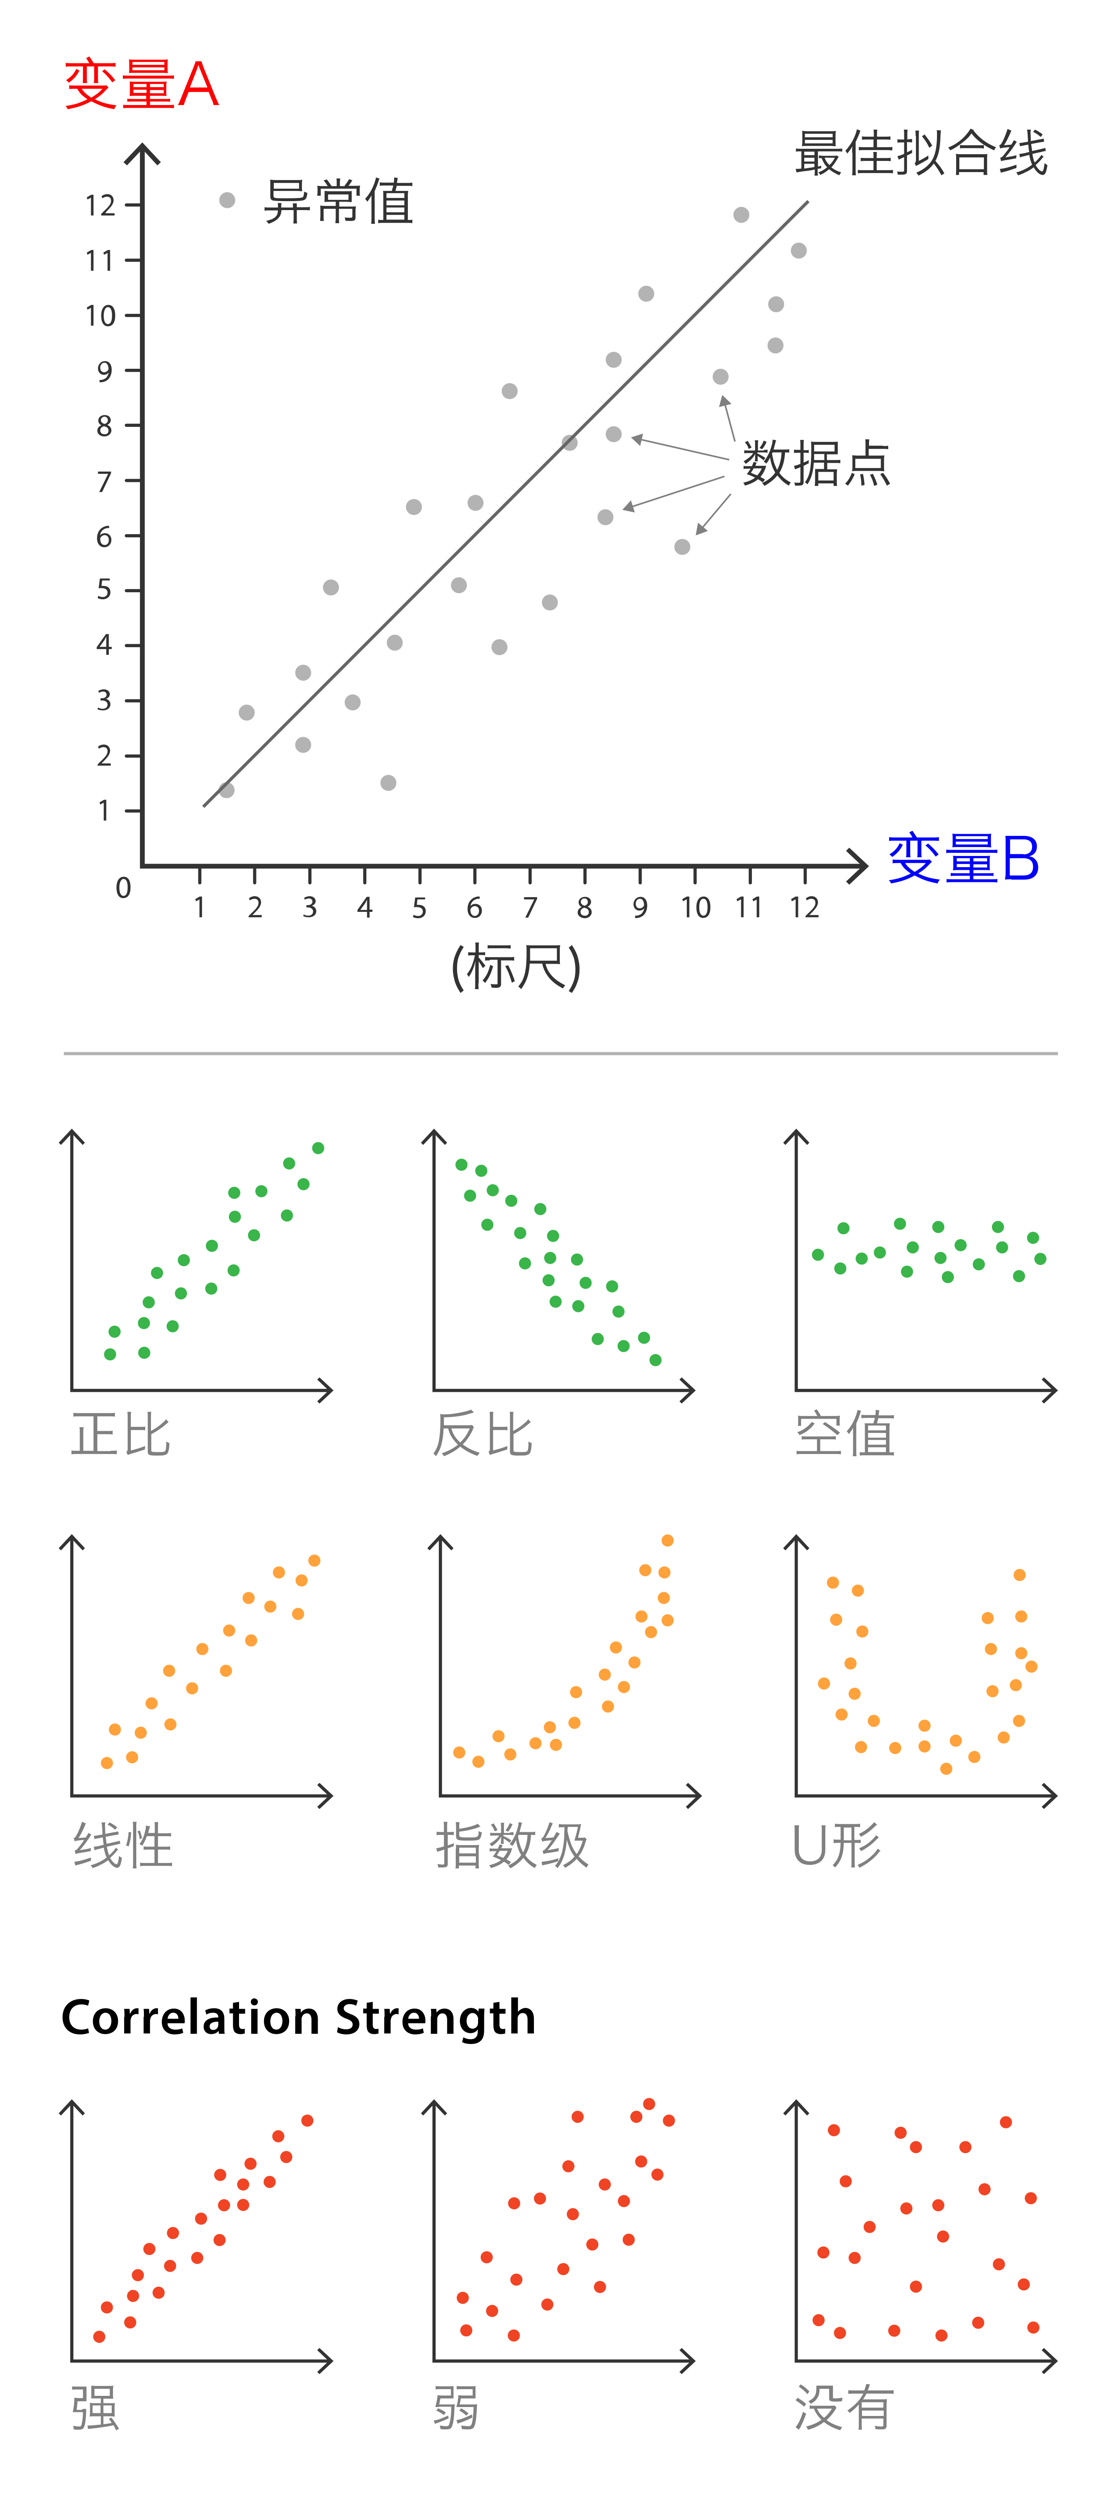<?xml version="1.0" encoding="utf-8"?>
<!-- Generator: Adobe Illustrator 21.0.0, SVG Export Plug-In . SVG Version: 6.00 Build 0)  -->
<svg version="1.1" xmlns="http://www.w3.org/2000/svg" xmlns:xlink="http://www.w3.org/1999/xlink" x="0px" y="0px"
	 viewBox="0 0 350 783" style="enable-background:new 0 0 350 783;" xml:space="preserve">
<style type="text/css">
	.st0{fill:none;stroke:#333333;stroke-width:1.5;}
	.st1{fill:#333333;}
	.st2{fill:none;stroke:#333333;stroke-linecap:round;}
	.st3{fill:#FF0000;}
	.st4{fill:#0000FF;}
	.st5{fill:none;stroke:#333333;}
	.st6{fill:#808080;}
	.st7{fill:#B3B3B3;}
	.st8{fill:#39B54A;}
	.st9{fill:#FFA23B;}
	.st10{fill:#F14424;}
	.st11{fill:none;stroke:#B3B3B3;}
	.st12{fill:none;stroke:#666666;}
	.st13{fill:none;stroke:#808080;stroke-width:0.5;}
</style>
<g id="Layer_2">
	<g>
		<g>
			<polyline class="st0" points="44.6,46.1 44.6,271.3 270.8,271.3 			"/>
			<g>
				<polygon class="st1" points="38.7,50.8 39.8,51.8 44.6,46.7 49.3,51.8 50.4,50.8 44.6,44.6 				"/>
			</g>
			<g>
				<polygon class="st1" points="266.1,277.1 265.1,276.1 270.2,271.3 265.1,266.5 266.1,265.5 272.3,271.3 				"/>
			</g>
		</g>
	</g>
	<line class="st2" x1="44.1" y1="64.2" x2="39.6" y2="64.2"/>
	<line class="st2" x1="44.1" y1="81.5" x2="39.6" y2="81.5"/>
	<line class="st2" x1="44.1" y1="98.8" x2="39.6" y2="98.8"/>
	<line class="st2" x1="44.1" y1="116" x2="39.6" y2="116"/>
	<line class="st2" x1="44.1" y1="133.2" x2="39.6" y2="133.2"/>
	<line class="st2" x1="44.1" y1="150.5" x2="39.6" y2="150.5"/>
	<line class="st2" x1="44.1" y1="167.8" x2="39.6" y2="167.8"/>
	<line class="st2" x1="44.1" y1="185" x2="39.6" y2="185"/>
	<line class="st2" x1="44.1" y1="202.2" x2="39.6" y2="202.2"/>
	<line class="st2" x1="44.1" y1="219.5" x2="39.6" y2="219.5"/>
	<line class="st2" x1="44.1" y1="236.8" x2="39.6" y2="236.8"/>
	<line class="st2" x1="44.1" y1="254" x2="39.6" y2="254"/>
	<line class="st2" x1="252.3" y1="276.5" x2="252.3" y2="272"/>
	<line class="st2" x1="235.1" y1="276.5" x2="235.1" y2="272"/>
	<line class="st2" x1="217.8" y1="276.5" x2="217.8" y2="272"/>
	<line class="st2" x1="200.6" y1="276.5" x2="200.6" y2="272"/>
	<line class="st2" x1="183.3" y1="276.5" x2="183.3" y2="272"/>
	<line class="st2" x1="166.1" y1="276.5" x2="166.1" y2="272"/>
	<line class="st2" x1="148.8" y1="276.5" x2="148.8" y2="272"/>
	<line class="st2" x1="131.6" y1="276.5" x2="131.6" y2="272"/>
	<line class="st2" x1="114.3" y1="276.5" x2="114.3" y2="272"/>
	<line class="st2" x1="97.1" y1="276.5" x2="97.1" y2="272"/>
	<line class="st2" x1="79.8" y1="276.5" x2="79.8" y2="272"/>
	<line class="st2" x1="62.6" y1="276.5" x2="62.6" y2="272"/>
	<g>
		<path class="st3" d="M34,27.4c-0.2,0.2-0.2,0.2-0.6,0.6c-1.4,1.5-2,2-3.7,3.1c2.6,1.2,3.9,1.5,6.8,1.9c-0.2,0.2-0.5,0.6-0.7,1.2
			c-3.2-0.6-4.7-1.2-7.2-2.5c-2.4,1.3-4.2,1.9-7.4,2.5c-0.2-0.5-0.3-0.6-0.7-1c2.8-0.4,4.4-0.9,6.9-2.1c-0.9-0.6-1.3-1-1.8-1.4
			c-0.6-0.6-1-1.2-1.4-1.9h-0.8c-0.6,0-1.2,0-1.7,0.1v-1.2c0.5,0.1,0.9,0.1,1.9,0.1h8.7c0.6,0,0.6,0,1-0.1L34,27.4z M24.9,22.1
			c-0.9,1.7-1.6,2.5-3.3,3.8c-0.3-0.3-0.5-0.5-0.9-0.8c1.7-1.1,2.4-1.9,3.2-3.5L24.9,22.1z M34.2,19.8c0.9,0,1.4,0,2-0.1v1.2
			c-0.6-0.1-1.3-0.1-2-0.1h-3.5v3.5c0,0.7,0,1.2,0.1,1.7h-1.4c0.1-0.6,0.1-1,0.1-1.7v-3.5h-2.3v3.5c0,0.7,0,1.1,0.1,1.7h-1.4
			c0.1-0.6,0.1-1,0.1-1.7v-3.5h-3.5c-1,0-1.4,0-1.9,0.1v-1.2c0.6,0.1,1.1,0.1,2,0.1H28c-0.5-0.8-0.6-1-1-1.6l1-0.5
			c0.3,0.4,0.4,0.6,0.8,1.2c0,0,0.2,0.3,0.6,0.9H34.2z M25.6,27.8c0.8,1.2,1.4,1.7,3,2.8c1.7-1.1,2.5-1.6,3.5-2.8H25.6z M35.2,25.8
			c-1.3-1.7-1.8-2.3-3.2-3.5l0.8-0.6c1.5,1.3,2.1,1.9,3.3,3.4L35.2,25.8z"/>
		<path class="st3" d="M38.5,23.6c0.5,0.1,1,0.1,1.8,0.1h12.4c0.8,0,1.3,0,1.8-0.1v1.1c-0.5-0.1-0.9-0.1-1.8-0.1H40.3
			c-0.9,0-1.3,0-1.8,0.1V23.6z M47,31h4.8c0.7,0,1.1,0,1.5-0.1v1c-0.5-0.1-0.8-0.1-1.5-0.1H47v1.1h5.7c0.8,0,1.3,0,1.8-0.1v1.1
			c-0.5-0.1-1.1-0.1-1.8-0.1H40.4c-0.8,0-1.3,0-1.8,0.1v-1.1c0.5,0.1,1,0.1,1.8,0.1h5.5v-1.1h-4.4c-0.7,0-1.1,0-1.6,0.1v-1
			c0.4,0.1,0.8,0.1,1.5,0.1h4.4v-1h-3.5c-0.7,0-1.2,0-1.7,0.1c0.1-0.5,0.1-0.7,0.1-1.5v-1.9c0-0.5,0-0.8-0.1-1.2
			c0.4,0.1,0.9,0.1,1.7,0.1h8.2c0.7,0,1.2,0,1.7-0.1c0,0.3-0.1,0.7-0.1,1.2v2c0,0.6,0,1.2,0.1,1.4C51.7,30,51.2,30,50.6,30H47V31z
			 M42.2,22.8c-1,0-1.4,0-1.8,0.1c0.1-0.4,0.1-0.7,0.1-1.4v-1.6c0-0.5,0-0.9-0.1-1.3c0.5,0.1,1,0.1,1.8,0.1h8.7c0.8,0,1.2,0,1.7-0.1
			c-0.1,0.4-0.1,0.7-0.1,1.3v1.6c0,0.5,0,0.9,0.1,1.4c-0.5,0-0.8-0.1-1.8-0.1H42.2z M41.5,20.3h10v-0.9h-10V20.3z M41.5,22h10v-0.9
			h-10V22z M45.9,26.3h-4.1v1h4.1V26.3z M45.9,28.1h-4.1v1h4.1V28.1z M51.3,27.3v-1H47v1H51.3z M51.3,29.2v-1H47v1H51.3z"/>
		<path class="st3" d="M66.9,32.9c-0.1-0.6-0.3-1.3-0.6-1.8l-0.9-2.3h-6.3l-0.9,2.3c-0.3,0.7-0.4,1.2-0.6,1.8h-1.9
			c0.4-0.6,0.5-0.9,1-2.1l4-9.9c0.3-0.8,0.5-1.3,0.6-1.7h1.8c0.1,0.3,0.2,0.6,0.6,1.7l4,9.9c0.5,1.1,0.7,1.6,1,2.1H66.9z M62.6,21.5
			c-0.1-0.1-0.1-0.2-0.4-1.2c-0.1,0.3-0.2,0.5-0.2,0.6c-0.1,0.3-0.2,0.5-0.2,0.6l-2.3,5.9H65L62.6,21.5z"/>
	</g>
	<g>
		<path class="st4" d="M292,269.9c-0.2,0.2-0.2,0.2-0.6,0.6c-1.4,1.5-2,2-3.7,3.1c2.6,1.2,3.9,1.5,6.8,1.9c-0.2,0.2-0.5,0.6-0.7,1.2
			c-3.2-0.6-4.7-1.2-7.2-2.5c-2.4,1.3-4.2,1.9-7.4,2.5c-0.2-0.5-0.3-0.6-0.7-1c2.8-0.4,4.4-0.9,6.9-2.1c-0.9-0.6-1.3-1-1.8-1.4
			c-0.6-0.6-1-1.2-1.4-1.9h-0.8c-0.6,0-1.2,0-1.7,0.1v-1.2c0.5,0.1,0.9,0.1,1.9,0.1h8.7c0.6,0,0.6,0,1-0.1L292,269.9z M282.9,264.6
			c-0.9,1.7-1.6,2.5-3.3,3.8c-0.3-0.3-0.5-0.5-0.9-0.8c1.7-1.1,2.4-1.9,3.2-3.5L282.9,264.6z M292.2,262.3c0.9,0,1.4,0,2-0.1v1.2
			c-0.6-0.1-1.3-0.1-2-0.1h-3.5v3.5c0,0.7,0,1.2,0.1,1.7h-1.4c0.1-0.6,0.1-1,0.1-1.7v-3.5h-2.3v3.5c0,0.7,0,1.1,0.1,1.7h-1.4
			c0.1-0.6,0.1-1,0.1-1.7v-3.5h-3.5c-1,0-1.4,0-1.9,0.1v-1.2c0.6,0.1,1.1,0.1,2,0.1h5.3c-0.4-0.8-0.6-1-1-1.6l1-0.5
			c0.3,0.4,0.4,0.6,0.8,1.2c0,0,0.2,0.3,0.6,0.9H292.2z M283.6,270.3c0.8,1.2,1.4,1.7,3,2.8c1.7-1.1,2.5-1.6,3.5-2.8H283.6z
			 M293.2,268.3c-1.3-1.7-1.8-2.3-3.2-3.5l0.8-0.6c1.5,1.3,2.1,1.9,3.3,3.4L293.2,268.3z"/>
		<path class="st4" d="M296.5,266.1c0.5,0.1,1,0.1,1.8,0.1h12.4c0.8,0,1.3,0,1.8-0.1v1.1c-0.5-0.1-0.9-0.1-1.8-0.1h-12.4
			c-0.9,0-1.3,0-1.8,0.1V266.1z M305,273.5h4.8c0.7,0,1.1,0,1.5-0.1v1c-0.5-0.1-0.8-0.1-1.5-0.1H305v1.1h5.7c0.8,0,1.3,0,1.8-0.1
			v1.1c-0.5-0.1-1.1-0.1-1.8-0.1h-12.3c-0.8,0-1.3,0-1.8,0.1v-1.1c0.5,0.1,1,0.1,1.8,0.1h5.5v-1.1h-4.4c-0.7,0-1.1,0-1.6,0.1v-1
			c0.4,0.1,0.8,0.1,1.5,0.1h4.4v-1h-3.5c-0.7,0-1.2,0-1.7,0.1c0.1-0.5,0.1-0.7,0.1-1.5v-1.9c0-0.5,0-0.8-0.1-1.2
			c0.4,0.1,0.9,0.1,1.7,0.1h8.2c0.7,0,1.2,0,1.7-0.1c0,0.3-0.1,0.7-0.1,1.2v2c0,0.6,0,1.2,0.1,1.4c-0.6-0.1-1.1-0.1-1.7-0.1H305
			V273.5z M300.2,265.3c-1,0-1.4,0-1.8,0.1c0.1-0.4,0.1-0.7,0.1-1.4v-1.6c0-0.5,0-0.9-0.1-1.3c0.5,0.1,1,0.1,1.8,0.1h8.7
			c0.8,0,1.2,0,1.7-0.1c-0.1,0.4-0.1,0.7-0.1,1.3v1.6c0,0.5,0,0.9,0.1,1.4c-0.5,0-0.8-0.1-1.8-0.1H300.2z M299.5,262.8h10v-0.9h-10
			V262.8z M299.5,264.5h10v-0.9h-10V264.5z M303.9,268.8h-4.1v1h4.1V268.8z M303.9,270.6h-4.1v1h4.1V270.6z M309.3,269.8v-1H305v1
			H309.3z M309.3,271.7v-1H305v1H309.3z"/>
		<path class="st4" d="M316.9,275.4c-0.8,0-1.4,0-2,0.1c0.1-0.7,0.2-1.2,0.2-2.2v-9.6c0-0.8,0-1.3-0.1-1.9c0.6,0,0.9,0,2,0h3.8
			c2.6,0,4.1,1.2,4.1,3.3c0,1-0.3,1.8-1,2.4c-0.4,0.3-0.7,0.5-1.4,0.7c0.8,0.2,1.3,0.3,1.7,0.8c0.7,0.6,1.1,1.5,1.1,2.7
			c0,2.4-1.6,3.8-4.3,3.8H316.9z M320.7,267.6c1.7,0,2.7-0.9,2.7-2.4c0-1.5-0.9-2.3-2.7-2.3h-4.2v4.6H320.7z M316.4,274.2h4.3
			c2,0,3-0.9,3-2.7c0-1.8-1-2.7-3-2.7h-4.3V274.2z"/>
	</g>
	<g>
		<path class="st1" d="M32.5,251.4L32.5,251.4l-1.1,0.6l-0.2-0.7l1.4-0.8h0.7v6.5h-0.8V251.4z"/>
	</g>
	<g>
		<path class="st1" d="M62.5,281.7L62.5,281.7l-1.1,0.6l-0.2-0.7l1.4-0.8h0.7v6.5h-0.8V281.7z"/>
	</g>
	<g>
		<path class="st1" d="M77.9,287.4v-0.5l0.7-0.7c1.7-1.6,2.4-2.4,2.4-3.4c0-0.7-0.3-1.3-1.3-1.3c-0.6,0-1.1,0.3-1.4,0.5l-0.3-0.6
			c0.4-0.4,1.1-0.7,1.8-0.7c1.4,0,2,1,2,1.9c0,1.2-0.9,2.2-2.2,3.5l-0.5,0.5v0H82v0.7H77.9z"/>
	</g>
	<g>
		<path class="st1" d="M95.2,286.4c0.2,0.2,0.8,0.4,1.4,0.4c1.1,0,1.5-0.7,1.5-1.3c0-0.9-0.8-1.3-1.7-1.3H96v-0.7h0.5
			c0.6,0,1.4-0.3,1.4-1.1c0-0.5-0.3-1-1.1-1c-0.5,0-1,0.2-1.3,0.4l-0.2-0.6c0.3-0.2,1-0.5,1.7-0.5c1.3,0,1.9,0.8,1.9,1.5
			c0,0.7-0.4,1.2-1.2,1.5v0c0.8,0.2,1.4,0.8,1.4,1.7c0,1-0.8,1.9-2.4,1.9c-0.7,0-1.4-0.2-1.7-0.4L95.2,286.4z"/>
	</g>
	<g>
		<path class="st1" d="M115,287.4v-1.8h-3v-0.6l2.9-4.1h0.9v4h0.9v0.7h-0.9v1.8H115z M115,285v-2.2c0-0.3,0-0.7,0-1h0
			c-0.2,0.4-0.4,0.7-0.5,1l-1.6,2.2v0H115z"/>
	</g>
	<g>
		<path class="st1" d="M133.3,281.7h-2.5l-0.2,1.7c0.1,0,0.3,0,0.5,0c0.5,0,1,0.1,1.4,0.3c0.5,0.3,0.9,0.8,0.9,1.7
			c0,1.3-1,2.2-2.4,2.2c-0.7,0-1.3-0.2-1.6-0.4l0.2-0.7c0.3,0.2,0.8,0.4,1.4,0.4c0.8,0,1.5-0.5,1.5-1.4c0-0.8-0.6-1.4-1.9-1.4
			c-0.4,0-0.7,0-0.9,0.1l0.4-3.1h3.1V281.7z"/>
	</g>
	<g>
		<path class="st1" d="M150.4,281.5c-0.2,0-0.4,0-0.7,0c-1.4,0.2-2.1,1.2-2.3,2.3h0c0.3-0.4,0.8-0.7,1.6-0.7c1.1,0,2,0.8,2,2.1
			c0,1.2-0.8,2.3-2.2,2.3c-1.4,0-2.3-1.1-2.3-2.8c0-1.3,0.5-2.3,1.1-2.9c0.5-0.5,1.3-0.9,2.1-1c0.3,0,0.5,0,0.6,0V281.5z
			 M150.1,285.3c0-0.9-0.5-1.5-1.3-1.5c-0.5,0-1,0.3-1.3,0.8c-0.1,0.1-0.1,0.2-0.1,0.4c0,1.1,0.5,1.9,1.4,1.9
			C149.6,286.8,150.1,286.2,150.1,285.3z"/>
	</g>
	<g>
		<path class="st1" d="M168.3,280.9v0.6l-2.8,5.9h-0.9l2.8-5.7v0h-3.2v-0.7H168.3z"/>
	</g>
	<g>
		<path class="st1" d="M181,285.8c0-0.8,0.5-1.4,1.3-1.7l0,0c-0.7-0.3-1-0.9-1-1.5c0-1,0.9-1.7,2-1.7c1.3,0,1.9,0.8,1.9,1.6
			c0,0.5-0.3,1.1-1.1,1.5v0c0.8,0.3,1.3,0.9,1.3,1.7c0,1.1-1,1.9-2.2,1.9C181.8,287.5,181,286.7,181,285.8z M184.5,285.7
			c0-0.8-0.5-1.2-1.4-1.4c-0.8,0.2-1.2,0.7-1.2,1.3c0,0.7,0.5,1.2,1.3,1.2C183.9,286.9,184.5,286.4,184.5,285.7z M182,282.5
			c0,0.6,0.5,1,1.2,1.2c0.6-0.2,1-0.6,1-1.2c0-0.5-0.3-1.1-1.1-1.1C182.4,281.4,182,281.9,182,282.5z"/>
	</g>
	<g>
		<path class="st1" d="M198.9,286.8c0.2,0,0.4,0,0.7,0c0.5-0.1,1-0.3,1.4-0.6c0.4-0.4,0.7-1,0.9-1.7h0c-0.4,0.4-0.9,0.7-1.5,0.7
			c-1.2,0-1.9-0.9-1.9-2c0-1.2,0.9-2.3,2.2-2.3c1.3,0,2.1,1.1,2.1,2.7c0,1.4-0.5,2.4-1.1,3c-0.5,0.5-1.2,0.8-1.9,0.9
			c-0.3,0-0.6,0.1-0.8,0V286.8z M199.2,283.1c0,0.8,0.5,1.4,1.2,1.4c0.6,0,1-0.3,1.3-0.7c0.1-0.1,0.1-0.2,0.1-0.3c0-1.1-0.4-2-1.3-2
			C199.8,281.5,199.2,282.1,199.2,283.1z"/>
	</g>
	<g>
		<path class="st1" d="M215.1,281.7L215.1,281.7l-1.1,0.6l-0.2-0.7l1.4-0.8h0.8v6.5h-0.8V281.7z"/>
		<path class="st1" d="M222.6,284.1c0,2.2-0.8,3.4-2.3,3.4c-1.3,0-2.1-1.2-2.1-3.3c0-2.2,0.9-3.4,2.3-3.4
			C221.8,280.8,222.6,282,222.6,284.1z M219.1,284.2c0,1.7,0.5,2.6,1.3,2.6c0.9,0,1.3-1,1.3-2.7c0-1.6-0.4-2.6-1.3-2.6
			C219.6,281.5,219.1,282.4,219.1,284.2z"/>
	</g>
	<g>
		<path class="st1" d="M232.1,281.7L232.1,281.7l-1.1,0.6l-0.2-0.7l1.4-0.8h0.8v6.5h-0.8V281.7z"/>
		<path class="st1" d="M237.2,281.7L237.2,281.7l-1.2,0.6l-0.2-0.7l1.4-0.8h0.7v6.5h-0.8V281.7z"/>
	</g>
	<g>
		<path class="st1" d="M249.2,281.7L249.2,281.7l-1.1,0.6l-0.2-0.7l1.4-0.8h0.8v6.5h-0.8V281.7z"/>
		<path class="st1" d="M252.4,287.4v-0.5l0.7-0.7c1.7-1.6,2.4-2.4,2.4-3.4c0-0.7-0.3-1.3-1.3-1.3c-0.6,0-1.1,0.3-1.4,0.5l-0.3-0.6
			c0.5-0.4,1.1-0.7,1.8-0.7c1.4,0,2,1,2,1.9c0,1.2-0.9,2.2-2.2,3.5l-0.5,0.5v0h2.9v0.7H252.4z"/>
	</g>
	<g>
		<path class="st1" d="M30.6,239.9v-0.5l0.7-0.7c1.7-1.6,2.4-2.4,2.4-3.4c0-0.7-0.3-1.3-1.3-1.3c-0.6,0-1.1,0.3-1.4,0.5l-0.3-0.6
			c0.4-0.4,1.1-0.7,1.8-0.7c1.4,0,2,1,2,1.9c0,1.2-0.9,2.2-2.2,3.5l-0.5,0.5v0h2.9v0.7H30.6z"/>
	</g>
	<g>
		<path class="st1" d="M30.8,221.6c0.2,0.2,0.8,0.4,1.4,0.4c1.1,0,1.5-0.7,1.5-1.3c0-0.9-0.8-1.3-1.7-1.3h-0.5v-0.7h0.5
			c0.6,0,1.4-0.3,1.4-1.1c0-0.5-0.3-1-1.1-1c-0.5,0-1,0.2-1.3,0.4l-0.2-0.6c0.3-0.2,1-0.5,1.7-0.5c1.3,0,1.9,0.8,1.9,1.5
			c0,0.7-0.4,1.2-1.2,1.5v0c0.8,0.2,1.4,0.8,1.4,1.7c0,1-0.8,1.9-2.4,1.9c-0.7,0-1.4-0.2-1.7-0.4L30.8,221.6z"/>
	</g>
	<g>
		<path class="st1" d="M33.3,205.1v-1.8h-3v-0.6l2.9-4.1h0.9v4h0.9v0.7h-0.9v1.8H33.3z M33.3,202.6v-2.2c0-0.3,0-0.7,0-1h0
			c-0.2,0.4-0.4,0.7-0.5,1l-1.6,2.2v0H33.3z"/>
	</g>
	<g>
		<path class="st1" d="M34.5,181.8H32l-0.2,1.7c0.1,0,0.3,0,0.5,0c0.5,0,1,0.1,1.4,0.3c0.5,0.3,0.9,0.8,0.9,1.7c0,1.3-1,2.2-2.4,2.2
			c-0.7,0-1.3-0.2-1.6-0.4l0.2-0.7c0.3,0.2,0.8,0.4,1.4,0.4c0.8,0,1.5-0.5,1.5-1.4c0-0.8-0.6-1.4-1.9-1.4c-0.4,0-0.7,0-0.9,0.1
			l0.4-3.1h3.1V181.8z"/>
	</g>
	<g>
		<path class="st1" d="M34.3,165.4c-0.2,0-0.4,0-0.7,0c-1.4,0.2-2.1,1.2-2.3,2.3h0c0.3-0.4,0.8-0.7,1.6-0.7c1.1,0,2,0.8,2,2.1
			c0,1.2-0.8,2.3-2.2,2.3c-1.4,0-2.3-1.1-2.3-2.8c0-1.3,0.5-2.3,1.1-2.9c0.5-0.5,1.3-0.9,2.1-1c0.3,0,0.5,0,0.6,0V165.4z
			 M34.1,169.1c0-0.9-0.5-1.5-1.3-1.5c-0.5,0-1,0.3-1.3,0.8c-0.1,0.1-0.1,0.2-0.1,0.4c0,1.1,0.5,1.9,1.4,1.9
			C33.6,170.7,34.1,170.1,34.1,169.1z"/>
	</g>
	<g>
		<path class="st1" d="M34.8,147.6v0.6l-2.8,5.9h-0.9l2.8-5.7v0h-3.2v-0.7H34.8z"/>
	</g>
	<g>
		<path class="st1" d="M30.5,134.9c0-0.8,0.5-1.4,1.3-1.7l0,0c-0.7-0.3-1-0.9-1-1.5c0-1,0.9-1.7,2-1.7c1.3,0,1.9,0.8,1.9,1.6
			c0,0.5-0.3,1.1-1.1,1.5v0c0.8,0.3,1.3,0.9,1.3,1.7c0,1.1-1,1.9-2.2,1.9C31.4,136.7,30.5,135.9,30.5,134.9z M34,134.9
			c0-0.8-0.5-1.2-1.4-1.4c-0.8,0.2-1.2,0.7-1.2,1.3c0,0.7,0.5,1.2,1.3,1.2C33.5,136.1,34,135.6,34,134.9z M31.6,131.6
			c0,0.6,0.5,1,1.2,1.2c0.6-0.2,1-0.6,1-1.2c0-0.5-0.3-1.1-1.1-1.1C32,130.6,31.6,131.1,31.6,131.6z"/>
	</g>
	<g>
		<path class="st1" d="M31.1,119c0.2,0,0.4,0,0.7,0c0.5-0.1,1-0.3,1.4-0.6c0.4-0.4,0.7-1,0.9-1.7h0c-0.4,0.4-0.9,0.7-1.5,0.7
			c-1.2,0-1.9-0.9-1.9-2c0-1.2,0.9-2.3,2.2-2.3c1.3,0,2.1,1.1,2.1,2.7c0,1.4-0.5,2.4-1.1,3c-0.5,0.5-1.2,0.8-1.9,0.9
			c-0.3,0-0.6,0.1-0.8,0V119z M31.4,115.2c0,0.8,0.5,1.4,1.2,1.4c0.6,0,1-0.3,1.3-0.7c0-0.1,0.1-0.2,0.1-0.3c0-1.1-0.4-2-1.3-2
			C32,113.6,31.4,114.3,31.4,115.2z"/>
	</g>
	<g>
		<path class="st1" d="M28.5,96.4L28.5,96.4L27.4,97l-0.2-0.7l1.4-0.8h0.7v6.5h-0.8V96.4z"/>
		<path class="st1" d="M36.1,98.8c0,2.2-0.8,3.4-2.3,3.4c-1.3,0-2.1-1.2-2.1-3.3c0-2.2,0.9-3.4,2.3-3.4
			C35.3,95.5,36.1,96.7,36.1,98.8z M32.5,98.9c0,1.7,0.5,2.6,1.3,2.6c0.9,0,1.3-1,1.3-2.7c0-1.6-0.4-2.6-1.3-2.6
			C33.1,96.2,32.5,97.1,32.5,98.9z"/>
	</g>
	<g>
		<path class="st1" d="M28.5,79.2L28.5,79.2l-1.1,0.6l-0.2-0.7l1.4-0.8h0.7v6.5h-0.8V79.2z"/>
		<path class="st1" d="M33.7,79.2L33.7,79.2l-1.1,0.6l-0.2-0.7l1.4-0.8h0.7v6.5h-0.8V79.2z"/>
	</g>
	<g>
		<path class="st1" d="M28.5,61.9L28.5,61.9l-1.1,0.6l-0.2-0.7l1.4-0.8h0.7v6.5h-0.8V61.9z"/>
		<path class="st1" d="M31.7,67.6V67l0.7-0.7c1.7-1.6,2.4-2.4,2.4-3.4c0-0.7-0.3-1.3-1.3-1.3c-0.6,0-1.1,0.3-1.4,0.5l-0.3-0.6
			c0.4-0.4,1.1-0.7,1.8-0.7c1.4,0,2,1,2,1.9c0,1.2-0.9,2.2-2.2,3.5L33,66.8v0h2.9v0.7H31.7z"/>
	</g>
	<g>
		<path class="st1" d="M40.9,277.9c0,2.2-0.8,3.4-2.3,3.4c-1.3,0-2.1-1.2-2.1-3.3c0-2.2,0.9-3.4,2.3-3.4
			C40.2,274.6,40.9,275.9,40.9,277.9z M37.4,278c0,1.7,0.5,2.6,1.3,2.6c0.9,0,1.3-1,1.3-2.7c0-1.6-0.4-2.6-1.3-2.6
			C38,275.3,37.4,276.3,37.4,278z"/>
	</g>
	<g>
		<g>
			<polyline class="st5" points="22.5,354.6 22.5,435.5 103.4,435.5 			"/>
			<g>
				<polygon class="st1" points="18.4,357.9 19.1,358.6 22.5,355 25.9,358.6 26.6,357.9 22.5,353.5 				"/>
			</g>
			<g>
				<polygon class="st1" points="100.1,439.6 99.4,438.9 103,435.5 99.4,432.1 100.1,431.4 104.5,435.5 				"/>
			</g>
		</g>
	</g>
	<g>
		<g>
			<polyline class="st5" points="136,354.6 136,435.5 216.9,435.5 			"/>
			<g>
				<polygon class="st1" points="131.9,357.9 132.6,358.6 136,355 139.4,358.6 140.1,357.9 136,353.5 				"/>
			</g>
			<g>
				<polygon class="st1" points="213.6,439.6 212.9,438.9 216.5,435.5 212.9,432.1 213.6,431.4 218,435.5 				"/>
			</g>
		</g>
	</g>
	<g>
		<g>
			<polyline class="st5" points="249.5,354.6 249.5,435.5 330.4,435.5 			"/>
			<g>
				<polygon class="st1" points="245.4,357.9 246.1,358.6 249.5,355 252.9,358.6 253.6,357.9 249.5,353.5 				"/>
			</g>
			<g>
				<polygon class="st1" points="327.1,439.6 326.4,438.9 330,435.5 326.4,432.1 327.1,431.4 331.5,435.5 				"/>
			</g>
		</g>
	</g>
	<g>
		<g>
			<polyline class="st5" points="22.5,481.6 22.5,562.5 103.4,562.5 			"/>
			<g>
				<polygon class="st1" points="18.4,484.9 19.1,485.6 22.5,482 25.9,485.6 26.6,484.9 22.5,480.5 				"/>
			</g>
			<g>
				<polygon class="st1" points="100.1,566.6 99.4,565.9 103,562.5 99.4,559.1 100.1,558.4 104.5,562.5 				"/>
			</g>
		</g>
	</g>
	<g>
		<g>
			<polyline class="st5" points="138,481.6 138,562.5 218.9,562.5 			"/>
			<g>
				<polygon class="st1" points="133.9,484.9 134.6,485.6 138,482 141.4,485.6 142.1,484.9 138,480.5 				"/>
			</g>
			<g>
				<polygon class="st1" points="215.6,566.6 214.9,565.9 218.5,562.5 214.9,559.1 215.6,558.4 220,562.5 				"/>
			</g>
		</g>
	</g>
	<g>
		<g>
			<polyline class="st5" points="249.5,481.6 249.5,562.5 330.4,562.5 			"/>
			<g>
				<polygon class="st1" points="245.4,484.9 246.1,485.6 249.5,482 252.9,485.6 253.6,484.9 249.5,480.5 				"/>
			</g>
			<g>
				<polygon class="st1" points="327.1,566.6 326.4,565.9 330,562.5 326.4,559.1 327.1,558.4 331.5,562.5 				"/>
			</g>
		</g>
	</g>
	<g>
		<g>
			<polyline class="st5" points="22.5,658.6 22.5,739.5 103.4,739.5 			"/>
			<g>
				<polygon class="st1" points="18.4,661.9 19.1,662.6 22.5,659 25.9,662.6 26.6,661.9 22.5,657.5 				"/>
			</g>
			<g>
				<polygon class="st1" points="100.1,743.6 99.4,742.9 103,739.5 99.4,736.1 100.1,735.4 104.5,739.5 				"/>
			</g>
		</g>
	</g>
	<g>
		<g>
			<polyline class="st5" points="136,658.6 136,739.5 216.9,739.5 			"/>
			<g>
				<polygon class="st1" points="131.9,661.9 132.6,662.6 136,659 139.4,662.6 140.1,661.9 136,657.5 				"/>
			</g>
			<g>
				<polygon class="st1" points="213.6,743.6 212.9,742.9 216.5,739.5 212.9,736.1 213.6,735.4 218,739.5 				"/>
			</g>
		</g>
	</g>
	<g>
		<g>
			<polyline class="st5" points="249.5,658.6 249.5,739.5 330.4,739.5 			"/>
			<g>
				<polygon class="st1" points="245.4,661.9 246.1,662.6 249.5,659 252.9,662.6 253.6,661.9 249.5,657.5 				"/>
			</g>
			<g>
				<polygon class="st1" points="327.1,743.6 326.4,742.9 330,739.5 326.4,736.1 327.1,735.4 331.5,739.5 				"/>
			</g>
		</g>
	</g>
	<g>
		<g>
			<path class="st6" d="M34.7,454.4c0.8,0,1.3,0,1.9-0.1v1.2c-0.5-0.1-1.1-0.1-1.8-0.1H24.3c-0.8,0-1.3,0-1.9,0.1v-1.2
				c0.5,0.1,1,0.1,1.8,0.1h0.8v-5.6c0-0.8,0-1.3-0.1-1.8h1.3c-0.1,0.5-0.1,1.1-0.1,1.8v5.6h3.2v-10.8h-4.5c-0.7,0-1.3,0-1.8,0.1
				v-1.2c0.5,0.1,1,0.1,1.8,0.1h9.4c0.7,0,1.2,0,1.8-0.1v1.2c-0.5-0.1-1.1-0.1-1.8-0.1h-3.7v4.6h3.2c0.8,0,1.2,0,1.6-0.1v1.2
				c-0.4-0.1-0.9-0.1-1.6-0.1h-3.2v5.3H34.7z"/>
			<path class="st6" d="M41,454.3c2.3-0.6,2.9-0.8,4.5-1.4l-0.1,1.1c-1.2,0.4-1.7,0.5-2.5,0.8c-1.8,0.5-2,0.6-2.9,0.9l-0.4-1
				c0.3-0.2,0.4-0.4,0.4-0.8l0-10.1c0-0.7,0-1.1-0.1-1.6h1.2c-0.1,0.4-0.1,0.9-0.1,1.6v3.1h3.1c0.7,0,1.1,0,1.4-0.1v1.2
				c-0.4-0.1-0.8-0.1-1.4-0.1H41V454.3z M47.4,454.3c0,0.4,0.2,0.5,1.9,0.5c1.7,0,2.1,0,2.4-0.3c0.3-0.3,0.4-1.2,0.4-3
				c0.4,0.2,0.6,0.4,1,0.5c-0.1,2-0.3,2.8-0.7,3.3c-0.2,0.2-0.5,0.4-1.1,0.5c-0.4,0.1-0.9,0.1-2,0.1c-1.4,0-1.8,0-2.4-0.2
				c-0.4-0.1-0.6-0.4-0.6-1.1v-10.8c0-0.8,0-1.2-0.1-1.6h1.2c-0.1,0.5-0.1,0.9-0.1,1.6v4.4c1.8-1,2.6-1.6,3.6-2.5
				c0.5-0.4,0.8-0.7,1.1-1.2l0.8,0.9c-0.2,0.2-0.4,0.4-0.6,0.5c-1.3,1.2-3.1,2.4-4.8,3.3V454.3z"/>
		</g>
	</g>
	<g>
		<g>
			<path class="st6" d="M26.9,571.1c-0.4,0.9-0.4,0.9-0.5,1.2c-0.6,1.3-1.2,2.5-1.8,3.4c1.1-0.1,1.2-0.1,2.3-0.2
				c0.4-0.7,0.5-0.8,0.8-1.4l0.9,0.5c-1.1,1.8-2.2,3.3-3.6,4.9c2.4-0.4,2.5-0.4,3.5-0.7l-0.1,1c-0.2,0-1.6,0.3-3.6,0.6
				c-0.4,0.1-0.6,0.1-1.1,0.3l-0.3-1.1c0.1,0,0.1,0,0.3-0.1c0.3-0.1,0.5-0.3,1.2-1.2c1.1-1.4,1.1-1.4,1.4-2c-0.1,0-0.2,0-0.3,0
				c-1.2,0.1-2.1,0.2-2.6,0.4l-0.3-1c0.4-0.1,0.6-0.3,1.2-1.5c0.5-1,1-2.3,1.4-3.6L26.9,571.1z M28.5,582.8
				c-0.3,0.1-0.5,0.2-0.6,0.2c-1.4,0.5-2.4,0.8-3.6,1.1c-0.4,0.1-0.5,0.1-0.7,0.2l-0.3-1.2c0.3,0,0.8-0.1,1.4-0.2
				c1.4-0.3,2.6-0.7,3.8-1.1V582.8z M37,579.3c-0.1,0.1-0.2,0.2-0.3,0.3c-0.7,0.9-1.4,1.6-2.2,2.3c0.6,1.1,1.5,2,2,2
				c0.4,0,0.6-0.9,0.8-2.6c0.4,0.3,0.5,0.4,0.9,0.6c-0.3,2.2-0.7,3.1-1.5,3.1c-0.9,0-2-1-2.8-2.4c-0.8,0.6-1.7,1.2-2.5,1.5
				c-0.7,0.4-1.7,0.8-2.4,1c-0.2-0.4-0.3-0.6-0.6-0.9c1.7-0.4,3.4-1.2,5-2.4c-0.4-0.9-0.6-1.6-0.9-3.1l-1.5,0.4
				c-0.6,0.1-1.1,0.3-1.4,0.4l-0.2-1.1c0.5,0,0.7-0.1,1.5-0.2l1.6-0.4c-0.1-0.4-0.2-1.2-0.3-2.3l-1.1,0.2c-0.8,0.2-1.1,0.2-1.5,0.3
				l-0.2-1c0.4,0,0.9-0.1,1.5-0.2l1.2-0.2c0-0.2,0-0.3,0-0.5c-0.1-2.3-0.2-2.9-0.3-3.3h1.2c0,0.3-0.1,0.4-0.1,0.7
				c0,0.5,0.1,2.2,0.1,2.9l2.5-0.5c0.8-0.1,1.1-0.2,1.5-0.3l0.2,1c-0.3,0-0.8,0.1-1.5,0.2l-2.6,0.5c0.1,0.8,0.1,0.8,0.3,2.2l2.7-0.6
				c0.7-0.2,1-0.2,1.4-0.4l0.2,1c-0.4,0-0.7,0.1-1.5,0.3l-2.7,0.6c0.1,0.9,0.4,2,0.7,2.7c1-0.9,1.8-1.8,2.1-2.4L37,579.3z
				 M34.3,570.8c0.9,0.4,1.6,0.9,2.4,1.5l-0.6,0.8c-0.8-0.7-1.5-1.2-2.4-1.6L34.3,570.8z"/>
			<path class="st6" d="M39.5,578c0.5-1.5,0.7-2.6,0.8-4.2l0.8,0.1c-0.1,1.7-0.3,2.9-0.8,4.4L39.5,578z M41.6,585.2
				c0.1-0.5,0.1-1.2,0.1-1.8v-11.2c0-0.6,0-1.1-0.1-1.6h1.2c-0.1,0.5-0.1,1-0.1,1.6v11.2c0,0.7,0,1.2,0.1,1.8H41.6z M43.8,576.1
				c-0.1-1-0.3-1.6-0.7-2.5l0.7-0.3c0.3,0.7,0.5,1.5,0.7,2.4L43.8,576.1z M48.5,574.2v-1.9c0-0.6,0-1.1-0.1-1.6h1.2
				c-0.1,0.5-0.1,1-0.1,1.6v1.9H52c0.8,0,1.3,0,1.6-0.1v1.1c-0.5-0.1-1.1-0.1-1.6-0.1h-2.5v3.3h2.2c0.7,0,1.2,0,1.6-0.1v1.1
				c-0.5-0.1-0.9-0.1-1.6-0.1h-2.2v4.2h2.7c0.8,0,1.3,0,1.7-0.1v1.1c-0.5-0.1-1.1-0.1-1.7-0.1h-6.6c-0.7,0-1.2,0-1.7,0.1v-1.1
				c0.5,0.1,1,0.1,1.7,0.1h2.8v-4.2h-1.8c-0.7,0-1.2,0-1.6,0.1v-1.1c0.4,0.1,0.9,0.1,1.6,0.1h1.8v-3.3h-2.4c-0.4,1.2-0.8,1.9-1.4,3
				c-0.3-0.2-0.3-0.2-0.9-0.5c1-1.3,1.5-2.7,1.9-4.6c0.1-0.5,0.1-0.8,0.1-1.2L47,572c0,0.1,0,0.1-0.3,1.1c-0.1,0.4-0.2,0.7-0.3,1
				H48.5z"/>
		</g>
	</g>
	<g>
		<g>
			<path class="st6" d="M25.8,754.5c0.5,0,0.9,0,1.2,0c0,0.3,0,0.4,0,0.8c-0.1,2.5-0.3,3.9-0.6,4.7c-0.3,0.8-0.7,1-1.8,1
				c-0.4,0-0.8,0-1.5-0.1c0-0.5-0.1-0.7-0.2-1.1c0.7,0.1,1.3,0.2,1.8,0.2c0.6,0,0.8-0.1,0.9-0.8c0.2-0.8,0.4-2,0.4-3.7h-2.1
				c-0.5,0-0.8,0-1.1,0c0.3-1.3,0.5-2.7,0.5-4.5c0.4,0,0.7,0.1,1.5,0.1H26v-2.7h-1.9c-0.6,0-1.1,0-1.5,0.1v-1.1
				c0.3,0.1,0.8,0.1,1.5,0.1H26c0.4,0,0.7,0,1.1,0c0,0.4,0,0.7,0,1.1v2.2c0,0.5,0,0.9,0,1.3c-0.3,0-0.7,0-1.1,0h-1.7
				c-0.1,1.3-0.1,1.3-0.3,2.7H25.8z M31.4,751.2h-1.6c-0.4,0-0.8,0-1.2,0c0-0.4,0-0.7,0-1.1v-1.7c0-0.6,0-0.8,0-1.2
				c0.5,0,0.8,0.1,1.4,0.1h4c0.6,0,1,0,1.5-0.1c0,0.4-0.1,0.7-0.1,1.3v1.4c0,0.6,0,1,0.1,1.4c-0.4,0-0.7,0-1.4,0h-1.7v1.4h2.4
				c0.6,0,0.8,0,1.2-0.1c0,0.3-0.1,0.6-0.1,1.1v2c0,0.5,0,0.8,0.1,1.2c-0.4,0-0.8-0.1-1.3-0.1h-2.3v2.5c0.8-0.1,1.6-0.2,2.6-0.4
				c-0.2-0.4-0.4-0.6-0.9-1.3l0.8-0.4c1.1,1.4,1.6,2.3,2.4,3.5l-0.9,0.5c-0.3-0.6-0.4-0.8-0.8-1.6c-1.9,0.4-4.4,0.8-7.4,1.1
				c-0.2,0-0.3,0-0.6,0.1l-0.2-1.1c0.2,0,0.2,0,0.4,0c0.8,0,1.7-0.1,3.8-0.3v-2.6h-2.1c-0.6,0-1,0-1.4,0.1c0-0.4,0.1-0.7,0.1-1.3
				v-1.8c0-0.5,0-0.8-0.1-1.2c0.4,0,0.8,0.1,1.4,0.1h2.1V751.2z M31.4,753.4H29v2.4h2.5V753.4z M29.6,748.2v2.2h4.8v-2.2H29.6z
				 M35,755.8v-2.4h-2.6v2.4H35z"/>
		</g>
	</g>
	<g>
		<g>
			<path class="st6" d="M140.6,757.4c-1.2,0.6-2.2,1-3.6,1.5c-0.4,0.1-0.5,0.2-0.7,0.3l-0.4-1.1c0.3,0,0.5-0.1,0.8-0.1
				c0.9-0.2,2.3-0.8,3.7-1.4L140.6,757.4z M137.6,753.9c-0.4,0-0.7,0-1.2,0c0.4-1.5,0.6-2.4,0.7-3.7c0.4,0,0.8,0.1,1.5,0.1h2.7v-2
				H138c-0.6,0-1,0-1.5,0.1v-1.1c0.4,0.1,0.9,0.1,1.5,0.1h2.8c0.5,0,1,0,1.3-0.1c0,0.3,0,0.7,0,1.1v1.6c0,0.5,0,0.8,0,1.2
				c-0.4,0-0.7,0-1.2,0H138c-0.2,0.9-0.2,1.3-0.4,1.9h3.5c0.7,0,1,0,1.4-0.1c0,0.3,0,0.4-0.1,1.1c-0.1,2.9-0.3,4.8-0.8,5.9
				c-0.3,0.7-0.7,0.9-1.9,0.9c-0.5,0-1,0-1.7-0.1c0-0.4-0.1-0.6-0.2-1.1c0.8,0.1,1.4,0.2,2,0.2c0.6,0,0.8-0.1,1-0.7
				c0.4-1.3,0.6-3,0.6-5.4H137.6z M139.1,756.4c-0.8-0.6-1.4-0.9-2.4-1.4l0.6-0.7c1,0.4,1.6,0.8,2.4,1.3L139.1,756.4z M148,757.2
				c-0.9,0.4-1.4,0.7-2.2,1c-0.2,0.1-0.2,0.1-1.3,0.5c-0.1,0.1-0.3,0.1-0.6,0.2c-0.3,0.1-0.3,0.1-0.5,0.2l-0.4-1.1
				c1-0.1,2.9-0.8,4.9-1.8L148,757.2z M144.2,753.9c-0.4,0-0.7,0-1.2,0c0.4-1.5,0.6-2.4,0.6-3.7c0.5,0,0.8,0.1,1.5,0.1h3v-2h-3.5
				c-0.6,0-1,0-1.5,0.1v-1.1c0.4,0.1,0.9,0.1,1.5,0.1h3.1c0.5,0,1,0,1.3-0.1c0,0.4,0,0.7,0,1.1v1.6c0,0.5,0,0.8,0,1.2
				c-0.4,0-0.7,0-1.2,0h-3.4c-0.2,1.1-0.2,1.2-0.4,1.9h4.1c0.7,0,1,0,1.4-0.1c0,0.4,0,0.5-0.1,1.3c-0.1,2.9-0.4,5.2-0.9,5.9
				c-0.3,0.5-0.7,0.7-1.9,0.7c-0.6,0-1.2,0-1.9-0.1c0-0.4-0.1-0.7-0.2-1.1c0.9,0.1,1.5,0.2,2.2,0.2c0.6,0,0.8-0.1,1-0.5
				c0.4-0.8,0.6-2.9,0.7-5.5H144.2z M144.5,754.3c0.9,0.5,1.5,0.9,2.3,1.6l-0.7,0.7c-0.7-0.7-1.3-1.1-2.2-1.6L144.5,754.3z"/>
		</g>
	</g>
	<g>
		<g>
			<path class="st6" d="M249.9,751c1.2,0.7,1.7,1.1,2.7,1.9l-0.6,0.9c-0.9-0.8-1.6-1.3-2.7-2L249.9,751z M252.6,756
				c-0.6,1.7-1.1,2.8-1.7,4c-0.2,0.5-0.3,0.6-0.4,0.7l-0.2,0.3l-1-0.8c0.2-0.3,0.4-0.5,0.7-1c0.7-1.1,1.1-2.2,1.6-3.8L252.6,756z
				 M250.9,746.8c1.1,0.7,1.8,1.3,2.7,2.2l-0.6,0.9c-0.8-1-1.6-1.6-2.7-2.4L250.9,746.8z M262.1,754.1c-0.1,0.2-0.2,0.3-0.4,0.7
				c-0.8,1.2-1.4,2-2.7,3.2c1.2,0.9,2.9,1.7,4.9,2.2c-0.3,0.3-0.4,0.5-0.6,1c-2.2-0.7-3.7-1.5-5.1-2.6c-1.5,1.1-3,1.9-5,2.4
				c-0.2-0.4-0.3-0.6-0.6-1c2-0.5,3.4-1.1,4.8-2.1c-1-1-1.8-2.1-2.4-3.5h-0.1c-0.5,0-0.9,0-1.2,0.1v-1.1c0.4,0.1,0.9,0.1,1.4,0.1h5
				c0.6,0,1,0,1.4-0.1L262.1,754.1z M263.8,752.1c-0.9,0.1-1.3,0.1-1.9,0.1c-1.6,0-2.1-0.2-2.1-0.9v-3.1h-3c0,1.3-0.2,2.2-0.8,3
				c-0.4,0.7-0.9,1.1-2,1.7c-0.2-0.4-0.4-0.5-0.7-0.8c1.9-1,2.5-1.9,2.5-4.2c0-0.3,0-0.4,0-0.7c0.3,0,0.5,0,1.2,0h2.8
				c0.6,0,0.9,0,1.2,0c0,0.3,0,0.5,0,1.2v2.5c0,0.3,0.1,0.3,0.8,0.3c0.5,0,1.2-0.1,2.2-0.2L263.8,752.1z M256,754.4
				c0.6,1.3,1.1,1.9,2.2,2.9c1.1-0.9,1.7-1.7,2.5-2.9H256z"/>
			<path class="st6" d="M267.6,749.7c-0.7,0-1.2,0-1.8,0.1v-1.2c0.5,0.1,1,0.1,1.8,0.1h3.2c0.3-0.7,0.5-1.4,0.6-2l1.2,0.1
				c-0.1,0.2-0.1,0.2-0.3,0.9c-0.1,0.3-0.2,0.6-0.4,1h6.4c0.7,0,1.2,0,1.7-0.1v1.2c-0.5-0.1-1.1-0.1-1.7-0.1h-6.8
				c-0.3,0.6-0.7,1.3-1.1,1.8h5.8c0.8,0,1.2,0,1.7-0.1c0,0.5-0.1,1-0.1,1.9v6.4c0,0.5-0.1,0.8-0.4,1c-0.2,0.2-0.6,0.2-1.3,0.2
				c-0.5,0-1,0-1.8-0.1c0-0.4-0.1-0.6-0.2-1c0.8,0.1,1.3,0.2,2,0.2c0.6,0,0.7-0.1,0.7-0.5v-2h-6.8v1.7c0,0.8,0,1.3,0.1,1.8H269
				c0.1-0.6,0.1-1.1,0.1-1.8v-6.1c-0.9,1-1.6,1.7-2.9,2.7c-0.2-0.4-0.3-0.5-0.7-0.8c1.2-0.8,2.2-1.6,3.2-2.7
				c0.7-0.8,1.3-1.6,1.8-2.6H267.6z M276.8,754.1v-1.7h-6.8v1.7H276.8z M270.1,756.7h6.8v-1.7h-6.8V756.7z"/>
		</g>
	</g>
	<g>
		<g>
			<path class="st6" d="M140.9,573.8c0.5,0,0.9,0,1.3-0.1v1.1c-0.4-0.1-0.8-0.1-1.3-0.1h-0.6v3.3c0.5-0.2,1-0.3,1.9-0.7l0,0.9
				c-0.7,0.3-0.7,0.3-1.9,0.7v4.9c0,0.9-0.4,1.1-1.8,1.1c-0.4,0-0.7,0-1.2,0c0-0.5-0.1-0.7-0.2-1.1c0.6,0.1,1.1,0.2,1.6,0.2
				c0.4,0,0.5-0.1,0.5-0.4v-4.3c-0.1,0-0.1,0-0.3,0.1c-0.3,0.1-0.6,0.2-0.9,0.3c-0.5,0.1-0.7,0.2-1,0.3l-0.3-1.1
				c0.6-0.1,0.8-0.1,2.4-0.6v-3.6h-1c-0.5,0-0.9,0-1.3,0.1v-1.1c0.4,0.1,0.8,0.1,1.3,0.1h1v-1.6c0-0.6,0-1.1-0.1-1.6h1.2
				c-0.1,0.5-0.1,1-0.1,1.6v1.6H140.9z M143.9,574.8c0,0.6,0.3,0.7,2.9,0.7c3.1,0,3.1,0,3.2-2c0.3,0.2,0.7,0.4,1,0.4
				c-0.2,1.3-0.4,1.8-0.8,2.2c-0.5,0.3-1.1,0.4-3.7,0.4c-3.1,0-3.6-0.2-3.6-1.4v-2.8c0-0.7,0-1.1-0.1-1.6h1.2
				c-0.1,0.4-0.1,0.9-0.1,1.5v0.6c2.7-0.4,4.9-1,5.8-1.6l0.8,0.9c-1,0.4-1.8,0.7-2.8,0.9c-1.4,0.4-1.9,0.4-3.8,0.7V574.8z
				 M142.9,579c0-0.5,0-0.9-0.1-1.2c0.4,0,0.7,0.1,1.4,0.1h4.5c0.7,0,1,0,1.4-0.1c0,0.3-0.1,0.7-0.1,1.3v4.5c0,0.9,0,1.2,0.1,1.6
				h-1.1v-0.9h-5.2v0.9h-1.1c0.1-0.4,0.1-0.8,0.1-1.6V579z M143.9,580.5h5.2v-1.8h-5.2V580.5z M143.9,583.4h5.2v-2h-5.2V583.4z"/>
			<path class="st6" d="M159.8,573.9c0.6,0,0.8,0,1.1-0.1v1c-0.3,0-0.5-0.1-1.1-0.1h-2.1v0.3c1.4,0.7,1.4,0.7,2.5,1.4l-0.5,0.8
				c-0.7-0.6-0.9-0.7-1.6-1.2c-0.1-0.1-0.2-0.1-0.3-0.2v1c0,0.2,0,0.5,0.1,0.7h-1c0-0.2,0.1-0.4,0.1-0.7V576c0-0.3,0-0.5,0.1-0.9
				c-0.8,1.4-1.4,2-3,3.2c-0.2-0.3-0.4-0.5-0.7-0.8c1.1-0.7,1.7-1.1,2.4-1.8c0.2-0.2,0.3-0.3,0.6-0.8h-1.5c-0.6,0-0.9,0-1.3,0.1v-1
				c0.3,0.1,0.7,0.1,1.3,0.1h2.1v-2.1c0-0.4,0-0.7-0.1-1.1h1.1c-0.1,0.4-0.1,0.6-0.1,1.1v2.1H159.8z M159.4,584.1
				c-0.7-0.5-0.9-0.7-1.5-1c-0.9,0.8-2.1,1.4-4.1,2c-0.1-0.4-0.3-0.6-0.5-0.9c1.6-0.4,2.8-0.9,3.7-1.6c-0.8-0.4-1.2-0.6-2.6-1.1
				c0.6-0.7,0.7-1,1.2-1.7h-1c-0.5,0-0.8,0-1.2,0.1v-1c0.3,0.1,0.6,0.1,1.2,0.1h1.4c0.2-0.4,0.3-0.6,0.5-1.3l1,0.2
				c-0.3,0.6-0.3,0.8-0.4,1h2.2c0.1,0,0.5,0,1.2,0c-0.5,1.6-0.9,2.3-1.8,3.5c0.7,0.4,0.8,0.4,1.4,0.8L159.4,584.1z M154.7,571.1
				c0.5,0.8,0.8,1.3,1.2,2.1l-0.9,0.4c-0.3-0.9-0.6-1.4-1.2-2.1L154.7,571.1z M156.5,579.8c-0.2,0.4-0.4,0.6-0.8,1.3
				c0.9,0.4,1.2,0.5,2,0.8c0.6-0.7,1.1-1.5,1.4-2.2H156.5z M160.6,571.4c-0.5,1.1-0.8,1.6-1.4,2.3l-0.8-0.4c0.6-0.8,1-1.4,1.3-2.3
				L160.6,571.4z M167.8,574.8c-0.4-0.1-0.6-0.1-1.4-0.1c-0.2,2.7-0.7,4.6-1.8,6.4c0.9,1.3,2,2.2,3.6,3c-0.3,0.3-0.4,0.5-0.6,1
				c-1.5-0.8-2.6-1.9-3.6-3.2c-1.1,1.3-2.3,2.3-4.1,3.3c-0.2-0.4-0.4-0.6-0.7-0.9c1.9-0.9,3.2-1.9,4.1-3.3c-0.9-1.5-1.3-2.8-1.6-4.7
				c-0.4,0.8-0.6,1.2-1.2,1.9c-0.3-0.3-0.4-0.4-0.8-0.6c0.8-1,1.4-2,2-3.5c0.4-1.2,0.8-2.4,0.8-3.4l1.1,0.2c-0.1,0.2-0.1,0.2-0.3,1
				c-0.2,0.8-0.3,1-0.5,1.9h3.4c0.7,0,1.1,0,1.5-0.1V574.8z M162.5,574.7c0,0.1,0,0.1-0.1,0.2c0,0.1-0.1,0.1-0.1,0.2
				c0.3,1.5,0.3,1.5,0.5,2.3c0.3,1.1,0.7,1.9,1.1,2.8c0.4-0.8,0.7-1.4,0.9-2.3c0.3-1,0.4-1.7,0.5-3.2H162.5z"/>
			<path class="st6" d="M174.8,583c-1.4,0.4-2.7,0.8-4.2,1.1c-0.5,0.1-0.5,0.1-0.7,0.2l-0.2-1.2c0,0,0.1,0,0.1,0
				c0.3,0,0.9-0.1,1.6-0.2c1.3-0.2,2.6-0.5,3.6-0.9L174.8,583z M170,579.7c0.1,0,0.1,0,0.3-0.1c0.3-0.1,0.5-0.4,1.2-1.2
				c1.2-1.7,1.2-1.7,1.4-2c-1.9,0.1-2.5,0.2-3,0.4l-0.3-1c0.4-0.1,0.6-0.3,1.2-1.5c0.5-1,1.1-2.6,1.4-3.6l1,0.4
				c-0.2,0.5-0.3,0.6-0.5,1.1c-0.5,1.3-1.2,2.5-1.8,3.5c1.5-0.1,1.5-0.1,2.5-0.2c0.3-0.5,0.5-0.8,1-1.7l1,0.5
				c-1.5,2.3-2.4,3.6-3.8,5.2c2.3-0.4,2.4-0.4,3.5-0.7l-0.1,1c-0.4,0.1-0.4,0.1-1,0.2c-0.5,0.1-1.1,0.2-1.8,0.3
				c-0.2,0-0.4,0.1-0.8,0.1c-0.4,0.1-0.6,0.1-1.1,0.3L170,579.7z M183.8,576c-0.2,0.5-0.2,0.6-0.3,0.8c-0.4,1.5-0.7,2.1-1.2,3.1
				c-0.3,0.6-0.5,0.9-1,1.5c1,1.1,1.7,1.7,3.1,2.6c-0.4,0.4-0.4,0.6-0.6,1c-1.5-1.1-2.3-1.8-3.1-2.8c-0.9,1-2,1.9-3.6,2.8
				c-0.2-0.3-0.4-0.5-0.7-0.8c1.6-0.8,2.7-1.6,3.6-2.7c-0.6-0.8-1.2-1.9-1.5-2.6c0-0.1-0.7-1.9-0.7-2c0,0,0-0.1-0.1-0.3
				c0-0.1,0-0.2-0.1-0.3c-0.1,1.5-0.4,3.2-0.7,4.4c-0.5,1.7-1.2,3.2-2.2,4.4c-0.3-0.3-0.5-0.5-0.8-0.7c1.3-1.5,2.1-3.3,2.5-5.7
				c0.2-1.1,0.4-2.4,0.4-3.8c0-0.6,0-0.6,0.1-2.6h-0.3c-0.7,0-1,0-1.5,0.1v-1.1c0.5,0.1,1,0.1,1.6,0.1h3.9c0.7,0,1.1,0,1.5-0.1
				c-0.1,0.4-0.1,0.4-0.3,1.5c-0.2,0.9-0.5,2-0.7,2.8h0.9c0.6,0,1,0,1.2-0.1L183.8,576z M177.8,573.5c0.3,1.3,0.6,2.6,1.1,3.9
				c0.4,1.2,1.1,2.4,1.8,3.3c0.8-1.1,1.4-2.4,1.9-4.2h-1.7c-0.4,0-0.7,0-0.9,0c0.4-1.4,0.7-2.4,1.1-4.3h-3.2L177.8,573.5z"/>
		</g>
	</g>
	<g>
		<g>
			<path class="st6" d="M258.7,571.7c-0.1,0.6-0.1,1-0.1,1.8v5.9c0,1.4-0.4,2.6-1.2,3.4c-0.8,0.8-2.1,1.3-3.6,1.3
				c-1.6,0-2.8-0.4-3.6-1.3c-0.8-0.8-1.2-2-1.2-3.4v-5.9c0-0.8,0-1.3-0.1-1.8h1.5c-0.1,0.5-0.1,1-0.1,1.8v5.9c0,2.3,1.3,3.6,3.6,3.6
				c1.2,0,2.2-0.4,2.8-1.1c0.5-0.6,0.8-1.5,0.8-2.5v-5.9c0-0.8,0-1.3-0.1-1.8H258.7z"/>
			<path class="st6" d="M267.8,576.3h0.5c0.7,0,1,0,1.4-0.1v1.1c-0.4-0.1-0.7-0.1-1.4-0.1h-0.5v6c0,0.8,0,1.2,0.1,1.7l-1.2,0
				c0.1-0.5,0.1-0.9,0.1-1.7v-6h-2.4c-0.1,3.6-0.8,5.6-2.7,7.7c-0.3-0.3-0.4-0.4-0.8-0.7c1.7-1.7,2.4-3.6,2.5-7h-0.7
				c-0.6,0-1,0-1.5,0.1v-1.2c0.4,0.1,0.8,0.1,1.5,0.1h0.7v-4h-0.4c-0.7,0-1,0-1.4,0.1v-1.1c0.5,0.1,0.9,0.1,1.5,0.1h5
				c0.6,0,1,0,1.4-0.1v1.1c-0.4-0.1-0.7-0.1-1.4-0.1h-0.4V576.3z M264.4,572.4v4h2.4v-4H264.4z M275.9,579.7
				c-0.4,0.3-0.4,0.3-1.1,1.2c-0.7,0.8-1.7,1.7-2.7,2.4c-0.9,0.7-1.7,1.1-2.8,1.7c-0.2-0.3-0.3-0.6-0.6-0.9c2-0.8,3.7-2,5.2-3.6
				c0.5-0.5,0.9-1.1,1.1-1.5L275.9,579.7z M274.8,571.5c-0.2,0.2-0.4,0.3-0.9,0.8c-1.5,1.4-2.6,2.2-4.2,3c-0.2-0.4-0.3-0.6-0.6-0.9
				c1.4-0.6,2.5-1.4,3.7-2.5c0.6-0.6,0.9-0.9,1.1-1.2L274.8,571.5z M275.4,575.5c-0.2,0.2-0.4,0.3-0.7,0.6c-1.5,1.6-3.1,2.7-4.9,3.7
				c-0.2-0.4-0.4-0.6-0.6-0.9c1.6-0.7,2.8-1.4,4.1-2.7c0.5-0.5,1-1,1.2-1.4L275.4,575.5z"/>
		</g>
	</g>
	<g>
		<g>
			<path class="st6" d="M148.5,442.4c-1.8,0.5-1.8,0.5-2.4,0.7c-2.1,0.5-4.5,0.8-7,0.8v1.4c0,0.4,0,0.6,0,1.1h7.3
				c0.7,0,1.1,0,1.5-0.1l0.6,0.7c-0.2,0.3-0.2,0.3-0.4,0.9c-0.8,1.7-1.8,3.2-3.1,4.5c1.6,1.2,3.2,2,5.3,2.6c-0.3,0.4-0.4,0.5-0.7,1
				c-2.3-0.8-3.8-1.7-5.4-2.9c-1.5,1.3-3.1,2.2-5.1,3c-0.2-0.4-0.4-0.6-0.7-0.9c2-0.7,3.6-1.5,5.1-2.7c-0.8-0.8-1.4-1.5-1.9-2.3
				c-0.6-0.9-0.8-1.5-1.2-2.8H139c-0.2,4.1-0.8,6.4-2.4,8.7c-0.3-0.4-0.4-0.5-0.8-0.8c0.9-1.3,1.4-2.4,1.7-3.9
				c0.3-1.6,0.5-3.7,0.5-6.5c0-0.9,0-1.6-0.1-2c0.5,0,0.7,0.1,1.1,0.1c1,0,2.7-0.1,3.7-0.3c2.4-0.4,4.1-0.8,4.9-1.2L148.5,442.4z
				 M141.4,447.4c0.4,1.1,0.5,1.4,0.9,2.1c0.5,0.9,1.1,1.5,1.9,2.3c1.4-1.4,2.1-2.4,3-4.4H141.4z"/>
			<path class="st6" d="M154.5,454.3c2.3-0.6,2.9-0.8,4.5-1.4l-0.1,1.1c-1.2,0.4-1.7,0.5-2.5,0.8c-1.8,0.5-2,0.6-2.9,0.9l-0.4-1
				c0.3-0.2,0.4-0.4,0.4-0.8l0-10.1c0-0.7,0-1.1-0.1-1.6h1.2c-0.1,0.4-0.1,0.9-0.1,1.6v3.1h3.1c0.7,0,1.1,0,1.4-0.1v1.2
				c-0.4-0.1-0.8-0.1-1.4-0.1h-3.1V454.3z M160.9,454.3c0,0.4,0.2,0.5,1.9,0.5c1.7,0,2.1,0,2.4-0.3c0.3-0.3,0.4-1.2,0.4-3
				c0.4,0.2,0.6,0.4,1,0.5c-0.1,2-0.3,2.8-0.7,3.3c-0.2,0.2-0.5,0.4-1.1,0.5c-0.4,0.1-0.9,0.1-2,0.1c-1.4,0-1.8,0-2.4-0.2
				c-0.4-0.1-0.6-0.4-0.6-1.1v-10.8c0-0.8,0-1.2-0.1-1.6h1.2c-0.1,0.5-0.1,0.9-0.1,1.6v4.4c1.8-1,2.6-1.6,3.6-2.5
				c0.5-0.4,0.8-0.7,1.1-1.2l0.8,0.9c-0.2,0.2-0.4,0.4-0.6,0.5c-1.3,1.2-3.1,2.4-4.8,3.3V454.3z"/>
		</g>
	</g>
	<g>
		<g>
			<path class="st6" d="M257,454.5h4.8c0.7,0,1.3,0,1.7-0.1v1.1c-0.6-0.1-1.1-0.1-1.7-0.1h-10.4c-0.7,0-1.2,0-1.8,0.1v-1.1
				c0.4,0.1,1.1,0.1,1.8,0.1h4.6v-3.7h-3.2c-0.8,0-1.1,0-1.6,0.1v-1.1c0.4,0.1,0.8,0.1,1.5,0.1h7.5c0.7,0,1.2,0,1.7-0.1v1.1
				c-0.5-0.1-0.9-0.1-1.6-0.1H257V454.5z M255.3,445.8c-0.7,0.9-1.1,1.4-1.9,2c-0.8,0.7-1.5,1.1-2.9,1.7c-0.2-0.4-0.4-0.7-0.7-0.9
				c1.4-0.5,2-0.9,2.8-1.5c0.7-0.5,1.1-0.9,1.7-1.7L255.3,445.8z M256.1,443.5c-0.3-0.6-0.6-1.1-1-1.7l0.8-0.4
				c0.6,0.8,0.9,1.3,1.3,2.1h4.4c0.6,0,1,0,1.6-0.1c0,0.3-0.1,0.6-0.1,1.1v0.9c0,0.4,0,0.8,0.1,1.1h-1.1v-2.1H251v2.2H250
				c0.1-0.4,0.1-0.8,0.1-1.3v-0.8c0-0.4,0-0.8-0.1-1.1c0.6,0.1,1,0.1,1.6,0.1H256.1z M258.5,445.4c1.7,1.1,2.8,1.8,4.7,3.3l-0.8,0.8
				c-1.5-1.3-3.1-2.5-4.6-3.5L258.5,445.4z"/>
			<path class="st6" d="M268.3,454.2c0,0.8,0,1.4,0.1,1.9h-1.2c0.1-0.6,0.1-1.1,0.1-2v-5c0-0.6,0-1.1,0-1.9c-0.5,0.9-0.8,1.3-1.3,2
				c-0.2-0.4-0.4-0.6-0.7-0.9c1.3-1.4,2.2-3,2.9-4.9c0.3-0.9,0.4-1.2,0.5-1.8l1.1,0.3c-0.1,0.3-0.2,0.5-0.3,0.9
				c-0.3,0.8-0.4,1.1-0.5,1.4c-0.5,1.2-0.5,1.2-0.7,1.7V454.2z M273.7,445.7c0.2-0.9,0.3-0.9,0.4-1.6h-2.7c-0.5,0-1,0-1.5,0.1v-1.1
				c0.4,0.1,0.9,0.1,1.5,0.1h2.9c0.1-0.9,0.1-1.1,0.1-1.4c0,0,0-0.1,0-0.2l1.1,0.1c0,0.2,0,0.2-0.1,0.8c0,0.2,0,0.2-0.1,0.5
				c0,0.1,0,0.1,0,0.3h3.1c0.7,0,1.2,0,1.7-0.1v1.1c-0.5-0.1-1-0.1-1.7-0.1h-3.2c0,0.2-0.2,0.8-0.4,1.6h2.8c0.5,0,0.8,0,1.2,0
				c0,0.4-0.1,0.7-0.1,1.2v7.9h0.2c0.3,0,0.8,0,1.2-0.1v1.1c-0.5-0.1-1-0.1-1.7-0.1H271c-0.6,0-1,0-1.6,0.1v-1.1
				c0.4,0.1,0.9,0.1,1.3,0.1h0.3v-7.9c0-0.5,0-0.9-0.1-1.2c0.3,0,0.7,0,1.2,0H273.7z M272,448h5.6v-1.5H272V448z M272,450.3h5.6
				v-1.5H272V450.3z M272,452.5h5.6V451H272V452.5z M272,454.8h5.6v-1.5H272V454.8z"/>
		</g>
	</g>
	<g>
		<path d="M27.9,636.7c-0.5,0.2-1.5,0.5-2.8,0.5c-3.4,0-5.5-2.1-5.5-5.4c0-3.6,2.5-5.7,5.8-5.7c1.3,0,2.2,0.3,2.6,0.5l-0.4,1.6
			c-0.5-0.2-1.2-0.4-2.1-0.4c-2.2,0-3.8,1.4-3.8,4c0,2.4,1.4,3.9,3.8,3.9c0.8,0,1.6-0.2,2.1-0.4L27.9,636.7z"/>
		<path d="M37,633c0,2.9-2,4.1-4,4.1c-2.2,0-3.9-1.5-3.9-4c0-2.6,1.7-4.1,4-4.1C35.5,629,37,630.7,37,633z M31.1,633.1
			c0,1.5,0.7,2.6,1.9,2.6c1.1,0,1.9-1.1,1.9-2.7c0-1.2-0.5-2.6-1.9-2.6C31.7,630.5,31.1,631.8,31.1,633.1z"/>
		<path d="M39,631.7c0-1.1,0-1.8-0.1-2.5h1.7l0.1,1.5h0.1c0.4-1.1,1.3-1.7,2.1-1.7c0.2,0,0.3,0,0.5,0v1.9c-0.2,0-0.3-0.1-0.6-0.1
			c-0.9,0-1.6,0.6-1.8,1.5c0,0.2-0.1,0.4-0.1,0.6v4h-2V631.7z"/>
		<path d="M45.1,631.7c0-1.1,0-1.8-0.1-2.5h1.7l0.1,1.5h0.1c0.4-1.1,1.3-1.7,2.1-1.7c0.2,0,0.3,0,0.5,0v1.9c-0.2,0-0.3-0.1-0.6-0.1
			c-0.9,0-1.6,0.6-1.8,1.5c0,0.2-0.1,0.4-0.1,0.6v4h-2V631.7z"/>
		<path d="M52.5,633.7c0,1.4,1.2,2,2.4,2c0.9,0,1.6-0.1,2.2-0.4l0.3,1.4c-0.7,0.3-1.6,0.5-2.7,0.5c-2.5,0-4-1.6-4-3.9
			c0-2.2,1.3-4.2,3.8-4.2c2.5,0,3.4,2.1,3.4,3.8c0,0.4,0,0.7-0.1,0.8H52.5z M55.9,632.3c0-0.7-0.3-1.9-1.6-1.9
			c-1.2,0-1.7,1.1-1.8,1.9H55.9z"/>
		<path d="M59.7,625.6h2V637h-2V625.6z"/>
		<path d="M68.6,637l-0.1-0.9h0c-0.5,0.6-1.3,1-2.3,1c-1.6,0-2.4-1.1-2.4-2.3c0-2,1.7-3,4.6-2.9v-0.1c0-0.5-0.2-1.4-1.6-1.4
			c-0.8,0-1.6,0.2-2.1,0.6l-0.4-1.3c0.6-0.4,1.6-0.7,2.8-0.7c2.5,0,3.2,1.6,3.2,3.3v2.8c0,0.7,0,1.4,0.1,1.9H68.6z M68.4,633.2
			c-1.4,0-2.7,0.3-2.7,1.5c0,0.8,0.5,1.1,1.1,1.1c0.8,0,1.4-0.5,1.5-1.1c0-0.1,0.1-0.3,0.1-0.4V633.2z"/>
		<path d="M74.9,627v2.2h1.9v1.5h-1.9v3.4c0,0.9,0.3,1.4,1,1.4c0.3,0,0.6,0,0.8-0.1l0,1.5c-0.3,0.1-0.8,0.2-1.4,0.2
			c-0.7,0-1.3-0.2-1.7-0.6c-0.4-0.4-0.6-1.2-0.6-2.2v-3.7h-1.1v-1.5H73v-1.8L74.9,627z"/>
		<path d="M80.8,627c0,0.6-0.4,1.1-1.1,1.1c-0.7,0-1.1-0.5-1.1-1.1c0-0.6,0.4-1.1,1.1-1.1C80.4,626,80.8,626.4,80.8,627z M78.7,637
			v-7.8h2v7.8H78.7z"/>
		<path d="M90.6,633c0,2.9-2,4.1-4,4.1c-2.2,0-3.9-1.5-3.9-4c0-2.6,1.7-4.1,4-4.1C89,629,90.6,630.7,90.6,633z M84.7,633.1
			c0,1.5,0.7,2.6,1.9,2.6c1.1,0,1.9-1.1,1.9-2.7c0-1.2-0.5-2.6-1.9-2.6C85.3,630.5,84.7,631.8,84.7,633.1z"/>
		<path d="M92.6,631.5c0-0.9,0-1.6-0.1-2.3h1.7l0.1,1.2h0c0.3-0.6,1.2-1.3,2.5-1.3c1.4,0,2.8,0.9,2.8,3.3v4.6h-2v-4.4
			c0-1.1-0.4-2-1.5-2c-0.8,0-1.3,0.6-1.5,1.2c-0.1,0.2-0.1,0.4-0.1,0.6v4.6h-2V631.5z"/>
		<path d="M105.9,634.9c0.6,0.4,1.6,0.7,2.6,0.7c1.3,0,2-0.6,2-1.5c0-0.8-0.5-1.3-1.9-1.8c-1.8-0.6-2.9-1.6-2.9-3.1
			c0-1.8,1.5-3.1,3.8-3.1c1.2,0,2,0.3,2.6,0.5l-0.5,1.6c-0.4-0.2-1.1-0.5-2.1-0.5c-1.2,0-1.8,0.7-1.8,1.3c0,0.8,0.6,1.2,2.1,1.8
			c1.9,0.7,2.8,1.6,2.8,3.2c0,1.7-1.3,3.2-4.1,3.2c-1.1,0-2.3-0.3-2.9-0.7L105.9,634.9z"/>
		<path d="M116.8,627v2.2h1.9v1.5h-1.9v3.4c0,0.9,0.3,1.4,1,1.4c0.3,0,0.6,0,0.8-0.1l0,1.5c-0.3,0.1-0.8,0.2-1.4,0.2
			c-0.7,0-1.3-0.2-1.7-0.6c-0.4-0.4-0.6-1.2-0.6-2.2v-3.7h-1.1v-1.5h1.1v-1.8L116.8,627z"/>
		<path d="M120.5,631.7c0-1.1,0-1.8-0.1-2.5h1.7l0.1,1.5h0.1c0.4-1.1,1.3-1.7,2.1-1.7c0.2,0,0.3,0,0.5,0v1.9c-0.2,0-0.3-0.1-0.6-0.1
			c-0.9,0-1.6,0.6-1.8,1.5c0,0.2-0.1,0.4-0.1,0.6v4h-2V631.7z"/>
		<path d="M127.9,633.7c0,1.4,1.2,2,2.4,2c0.9,0,1.6-0.1,2.2-0.4l0.3,1.4c-0.7,0.3-1.6,0.5-2.7,0.5c-2.5,0-4-1.6-4-3.9
			c0-2.2,1.3-4.2,3.8-4.2c2.5,0,3.4,2.1,3.4,3.8c0,0.4,0,0.7-0.1,0.8H127.9z M131.3,632.3c0-0.7-0.3-1.9-1.6-1.9
			c-1.2,0-1.7,1.1-1.8,1.9H131.3z"/>
		<path d="M135.1,631.5c0-0.9,0-1.6-0.1-2.3h1.7l0.1,1.2h0c0.3-0.6,1.2-1.3,2.5-1.3c1.4,0,2.8,0.9,2.8,3.3v4.6h-2v-4.4
			c0-1.1-0.4-2-1.5-2c-0.8,0-1.3,0.6-1.5,1.2c-0.1,0.2-0.1,0.4-0.1,0.6v4.6h-2V631.5z"/>
		<path d="M151.8,629.2c0,0.5-0.1,1.2-0.1,2.2v4.4c0,1.6-0.3,2.8-1.2,3.5c-0.8,0.7-1.9,0.9-3,0.9c-1,0-2-0.2-2.7-0.6l0.4-1.5
			c0.5,0.3,1.3,0.6,2.3,0.6c1.3,0,2.2-0.7,2.2-2.4v-0.7h0c-0.4,0.7-1.2,1.2-2.3,1.2c-1.9,0-3.3-1.6-3.3-3.8c0-2.6,1.7-4.1,3.5-4.1
			c1.2,0,1.9,0.6,2.3,1.2h0l0.1-1H151.8z M149.8,632.3c0-0.2,0-0.4-0.1-0.5c-0.2-0.7-0.8-1.3-1.6-1.3c-1.1,0-1.9,1-1.9,2.5
			c0,1.3,0.7,2.4,1.9,2.4c0.7,0,1.4-0.5,1.6-1.2c0-0.2,0.1-0.5,0.1-0.7V632.3z"/>
		<path d="M156.5,627v2.2h1.9v1.5h-1.9v3.4c0,0.9,0.3,1.4,1,1.4c0.3,0,0.6,0,0.8-0.1l0,1.5c-0.3,0.1-0.8,0.2-1.4,0.2
			c-0.7,0-1.3-0.2-1.7-0.6c-0.4-0.4-0.6-1.2-0.6-2.2v-3.7h-1.1v-1.5h1.1v-1.8L156.5,627z"/>
		<path d="M160.3,625.6h2v4.6h0c0.2-0.4,0.6-0.7,1-0.9c0.4-0.2,0.8-0.4,1.3-0.4c1.3,0,2.7,0.9,2.7,3.4v4.6h-2v-4.4
			c0-1.1-0.4-2-1.5-2c-0.8,0-1.3,0.5-1.5,1.1c-0.1,0.2-0.1,0.4-0.1,0.6v4.7h-2V625.6z"/>
	</g>
</g>
<g id="Layer_1">
	<circle class="st7" cx="71" cy="247.5" r="2.5"/>
	<circle class="st7" cx="77.3" cy="223.2" r="2.5"/>
	<circle class="st7" cx="121.7" cy="245.2" r="2.5"/>
	<circle class="st7" cx="110.5" cy="220" r="2.5"/>
	<circle class="st7" cx="149" cy="157.5" r="2.5"/>
	<circle class="st7" cx="189.7" cy="162" r="2.5"/>
	<circle class="st7" cx="192.3" cy="112.7" r="2.5"/>
	<circle class="st7" cx="123.7" cy="201.3" r="2.5"/>
	<circle class="st7" cx="95" cy="210.7" r="2.5"/>
	<circle class="st7" cx="95" cy="233.3" r="2.5"/>
	<circle class="st7" cx="143.8" cy="183.3" r="2.5"/>
	<circle class="st7" cx="103.7" cy="184" r="2.5"/>
	<circle class="st7" cx="172.3" cy="188.7" r="2.5"/>
	<circle class="st7" cx="192.3" cy="136" r="2.5"/>
	<circle class="st7" cx="159.7" cy="122.5" r="2.5"/>
	<circle class="st7" cx="156.5" cy="202.7" r="2.5"/>
	<circle class="st7" cx="178.5" cy="138.7" r="2.5"/>
	<circle class="st7" cx="129.7" cy="158.8" r="2.5"/>
	<circle class="st7" cx="71.2" cy="62.7" r="2.5"/>
	<circle class="st7" cx="213.8" cy="171.3" r="2.5"/>
	<circle class="st7" cx="225.8" cy="118" r="2.5"/>
	<circle class="st7" cx="243" cy="108.2" r="2.5"/>
	<circle class="st7" cx="202.5" cy="92" r="2.5"/>
	<circle class="st7" cx="243.2" cy="95.3" r="2.5"/>
	<circle class="st7" cx="250.3" cy="78.5" r="2.5"/>
	<circle class="st7" cx="232.3" cy="67.3" r="2.5"/>
	<g>
		<path class="st1" d="M88.2,65.8c-0.1,1.1-0.3,1.7-0.8,2.3c-0.6,0.8-1.6,1.4-3.2,2c-0.4-0.5-0.4-0.5-0.8-0.9c1-0.3,1.6-0.4,2.1-0.7
			c1.1-0.6,1.5-1.2,1.6-2.6h-2.6c-0.7,0-1.2,0-1.6,0.1v-1.1c0.5,0.1,1,0.1,1.6,0.1h2.6c0-0.1,0-0.1,0-0.2c0-0.6,0-0.9-0.1-1.2h1.2
			c0,0.3-0.1,0.5-0.1,1.1c0,0.1,0,0.1,0,0.3h3.7v-0.1c0-0.6,0-0.9-0.1-1.2H93C93,63.9,93,64.1,93,64.8v0.1h2.5c0.7,0,1.2,0,1.6-0.1
			v1.1c-0.4-0.1-0.9-0.1-1.6-0.1H93v2.5c0,0.7,0,1.2,0.1,1.7h-1.2c0.1-0.5,0.1-1,0.1-1.7v-2.5H88.2z M85.7,61.3
			c0,0.4,0.1,0.6,0.6,0.7c0.4,0.1,1.4,0.1,3.7,0.1c3.3,0,4.4-0.1,4.8-0.3c0.3-0.2,0.4-0.5,0.5-1.8c0.3,0.2,0.6,0.3,1,0.4
			c-0.1,1.4-0.4,1.9-0.9,2.2c-0.6,0.3-2,0.4-5.4,0.4c-2.9,0-3.9-0.1-4.5-0.2c-0.6-0.2-0.8-0.5-0.8-1.4v-3.9c0-0.4,0-0.8-0.1-1.2
			c0.6,0,1,0.1,1.8,0.1h6.5c0.9,0,1.4,0,1.8-0.1c0,0.4-0.1,0.7-0.1,1.2v1.2c0,0.5,0,0.7,0.1,1.2c-0.5,0-0.9-0.1-1.7-0.1h-7.3V61.3z
			 M93.7,59.1v-1.8h-7.9v1.8H93.7z"/>
		<path class="st1" d="M108,58.1c0.6-0.7,0.9-1.2,1.4-2l1,0.4c-0.5,0.8-0.8,1.2-1.2,1.7h1.8c0.9,0,1.3,0,1.8-0.1
			c0,0.4-0.1,0.8-0.1,1.5v0.8c0,0.3,0,0.6,0.1,0.9h-1.1v-2.2h-11.2v2.2h-1.1c0-0.4,0.1-0.7,0.1-1v-0.8c0-0.5,0-0.9-0.1-1.3
			c0.4,0,0.9,0.1,1.6,0.1h1.7c-0.4-0.6-0.7-1.1-1.3-1.8l1-0.3c0.6,0.8,1,1.3,1.5,2.1h1.6v-1.2c0-0.4,0-0.8-0.1-1.2h1.2
			c0,0.4-0.1,0.7-0.1,1.2v1.2H108z M106.3,64.7h3.7c0.8,0,1.2,0,1.5-0.1c0,0.4-0.1,0.8-0.1,1.4v2.1c0,0.9-0.3,1.1-1.6,1.1
			c-0.5,0-0.9,0-1.6-0.1c0-0.4-0.1-0.6-0.2-1c0.6,0.1,1.2,0.1,1.7,0.1c0.6,0,0.7-0.1,0.7-0.4v-2.4h-4.2v2.9c0,0.7,0,1.2,0.1,1.6
			h-1.2c0-0.5,0.1-1,0.1-1.6v-2.9h-3.8v2.2c0,0.8,0,1.2,0.1,1.6h-1.2c0-0.4,0.1-1,0.1-1.6v-1.8c0-0.6,0-1-0.1-1.4
			c0.4,0,0.9,0.1,1.5,0.1h3.4v-1.3h-2.1c-0.7,0-1.1,0-1.4,0.1c0-0.3,0-0.6,0-1.3v-0.9c0-0.5,0-0.9,0-1.3c0.4,0,1,0.1,1.5,0.1h5.5
			c0.7,0,1.1,0,1.5-0.1c0,0.4,0,0.7,0,1.3v0.9c0,0.8,0,1,0,1.3c-0.4,0-1-0.1-1.6-0.1h-2.3V64.7z M102.8,60.9v1.7h6.4v-1.7H102.8z"/>
		<path class="st1" d="M117.4,68.2c0,0.8,0,1.4,0.1,1.9h-1.2c0.1-0.6,0.1-1.1,0.1-2v-5c0-0.6,0-1.1,0-1.9c-0.5,0.9-0.8,1.3-1.3,2
			c-0.2-0.4-0.4-0.6-0.7-0.9c1.3-1.4,2.2-3,2.9-4.9c0.3-0.9,0.4-1.2,0.5-1.8l1.1,0.3c-0.1,0.3-0.2,0.5-0.3,0.9
			c-0.3,0.8-0.4,1.1-0.5,1.4c-0.5,1.2-0.5,1.2-0.7,1.7V68.2z M122.8,59.7c0.2-0.9,0.3-0.9,0.4-1.6h-2.7c-0.5,0-1,0-1.5,0.1v-1.1
			c0.4,0.1,0.9,0.1,1.5,0.1h2.9c0.1-0.9,0.1-1.1,0.1-1.4c0,0,0-0.1,0-0.2l1.1,0.1c0,0.2,0,0.2-0.1,0.8c0,0.2,0,0.2-0.1,0.5
			c0,0.1,0,0.1,0,0.3h3.1c0.7,0,1.2,0,1.7-0.1v1.1c-0.5-0.1-1-0.1-1.7-0.1h-3.2c0,0.2-0.2,0.8-0.4,1.6h2.8c0.5,0,0.8,0,1.2,0
			c0,0.4-0.1,0.7-0.1,1.2v7.9h0.2c0.3,0,0.8,0,1.2-0.1v1.1c-0.5-0.1-1-0.1-1.7-0.1h-7.4c-0.6,0-1,0-1.6,0.1v-1.1
			c0.4,0.1,0.9,0.1,1.3,0.1h0.3v-7.9c0-0.5,0-0.9-0.1-1.2c0.3,0,0.7,0,1.2,0H122.8z M121.1,62h5.6v-1.5h-5.6V62z M121.1,64.3h5.6
			v-1.5h-5.6V64.3z M121.1,66.5h5.6V65h-5.6V66.5z M121.1,68.8h5.6v-1.5h-5.6V68.8z"/>
	</g>
	<g>
		<path class="st1" d="M239.4,140.9c0.6,0,0.8,0,1.1-0.1v1c-0.3,0-0.5-0.1-1.1-0.1h-2.1v0.3c1.4,0.7,1.4,0.7,2.5,1.4l-0.5,0.8
			c-0.7-0.6-0.9-0.7-1.6-1.2c-0.1-0.1-0.2-0.1-0.3-0.2v1c0,0.2,0,0.5,0.1,0.7h-1c0-0.2,0.1-0.4,0.1-0.7V143c0-0.3,0-0.5,0.1-0.9
			c-0.8,1.4-1.4,2-3,3.2c-0.2-0.3-0.4-0.5-0.7-0.8c1.1-0.7,1.7-1.1,2.4-1.8c0.2-0.2,0.3-0.3,0.6-0.8h-1.5c-0.6,0-0.9,0-1.3,0.1v-1
			c0.3,0.1,0.7,0.1,1.3,0.1h2.1v-2.1c0-0.4,0-0.7-0.1-1.1h1.1c-0.1,0.4-0.1,0.6-0.1,1.1v2.1H239.4z M239,151.1
			c-0.7-0.5-0.9-0.7-1.5-1c-0.9,0.8-2.1,1.4-4.1,2c-0.1-0.4-0.3-0.6-0.5-0.9c1.6-0.4,2.8-0.9,3.7-1.6c-0.8-0.4-1.2-0.6-2.6-1.1
			c0.6-0.7,0.7-1,1.2-1.7h-1c-0.5,0-0.8,0-1.2,0.1v-1c0.3,0.1,0.6,0.1,1.2,0.1h1.4c0.2-0.4,0.3-0.6,0.5-1.3l1,0.2
			c-0.3,0.6-0.3,0.8-0.4,1h2.2c0.1,0,0.5,0,1.2,0c-0.5,1.6-0.9,2.3-1.8,3.5c0.7,0.4,0.8,0.4,1.4,0.8L239,151.1z M234.3,138.1
			c0.5,0.8,0.8,1.3,1.2,2.1l-0.9,0.4c-0.3-0.9-0.6-1.4-1.2-2.1L234.3,138.1z M236.1,146.8c-0.2,0.4-0.4,0.6-0.8,1.3
			c0.9,0.4,1.2,0.5,2,0.8c0.6-0.7,1.1-1.5,1.4-2.2H236.1z M240.2,138.4c-0.5,1.1-0.8,1.6-1.4,2.3l-0.8-0.4c0.6-0.8,1-1.4,1.3-2.3
			L240.2,138.4z M247.4,141.8c-0.4-0.1-0.6-0.1-1.4-0.1c-0.2,2.7-0.7,4.6-1.8,6.4c0.9,1.3,2,2.2,3.6,3c-0.3,0.3-0.4,0.5-0.6,1
			c-1.5-0.8-2.6-1.9-3.6-3.2c-1.1,1.3-2.3,2.3-4.1,3.3c-0.2-0.4-0.4-0.6-0.7-0.9c1.9-0.9,3.2-1.9,4.1-3.3c-0.9-1.5-1.3-2.8-1.6-4.7
			c-0.4,0.8-0.6,1.2-1.2,1.9c-0.3-0.3-0.4-0.4-0.8-0.6c0.8-1,1.4-2,2-3.5c0.4-1.2,0.8-2.4,0.8-3.4l1.1,0.2c-0.1,0.2-0.1,0.2-0.3,1
			c-0.2,0.8-0.3,1-0.5,1.9h3.4c0.7,0,1.1,0,1.5-0.1V141.8z M242.1,141.7c0,0.1,0,0.1-0.1,0.2c0,0.1-0.1,0.1-0.1,0.2
			c0.3,1.5,0.3,1.5,0.5,2.3c0.3,1.1,0.7,1.9,1.1,2.8c0.4-0.8,0.7-1.4,0.9-2.3c0.3-1,0.4-1.7,0.5-3.2H242.1z"/>
		<path class="st1" d="M250.8,139.4c0-0.7,0-1.2-0.1-1.6h1.2c-0.1,0.5-0.1,0.8-0.1,1.6v1.6h0.6c0.5,0,0.7,0,1-0.1v1
			c-0.3,0-0.6-0.1-1-0.1h-0.6v3.1c0.8-0.4,1-0.4,1.6-0.8v1c-0.6,0.3-0.6,0.3-1.6,0.8v5.1c0,0.9-0.4,1.1-1.7,1.1c-0.3,0-0.6,0-1,0
			c0-0.4-0.1-0.6-0.2-1c0.5,0.1,0.9,0.1,1.3,0.1c0.5,0,0.6-0.1,0.6-0.5v-4.4c-0.4,0.2-0.8,0.4-0.9,0.4c-0.3,0.1-0.5,0.2-0.8,0.3
			l-0.3-1.1c0.5-0.1,0.7-0.1,2-0.6v-3.5h-0.7c-0.4,0-0.9,0-1.3,0.1v-1.1c0.4,0.1,0.8,0.1,1.3,0.1h0.7V139.4z M259.2,144.1h2.6
			c0.6,0,1.1,0,1.5-0.1v1.1c-0.4-0.1-0.8-0.1-1.5-0.1h-2.6v2h1.9c0.5,0,0.8,0,1.2,0c0,0.4-0.1,0.8-0.1,1.5v2.1c0,0.6,0,1.1,0.1,1.6
			h-1.1v-0.8h-4.8v0.8h-1.1c0-0.4,0.1-0.9,0.1-1.5v-2.3c0-0.8,0-1.1,0-1.5c0.4,0,0.7,0,1.1,0h1.7v-2H255c-0.2,3-0.8,5-2,6.8
			c-0.3-0.3-0.5-0.5-0.8-0.6c1.6-2.2,2-4.4,2-10.6c0-1.2,0-1.7-0.1-2.2c0.6,0.1,1,0.1,1.7,0.1h5.2c0.6,0,1.1,0,1.5-0.1
			c0,0.4,0,0.7,0,1.2v1.6c0,0.5,0,0.9,0,1.2c-0.4,0-0.8,0-1.4,0h-2V144.1z M255.1,142.2c0,1,0,1.5,0,1.9h3.2v-1.9H255.1z
			 M255.1,140.3c0,0.5,0,0.6,0,1.1h6.4v-2.1h-6.4V140.3z M256.4,150.5h4.8v-2.7h-4.8V150.5z"/>
		<path class="st1" d="M264.8,151.5c0.6-0.6,0.8-0.9,1.2-1.5c0.4-0.7,0.6-1,0.9-1.9l0.9,0.4c-0.6,1.5-1.2,2.4-2.1,3.6L264.8,151.5z
			 M276.7,139.7c0.7,0,1.2,0,1.6-0.1v1.1c-0.5-0.1-1-0.1-1.6-0.1h-4.5v2.1h3.1c0.9,0,1.4,0,1.8-0.1c0,0.4-0.1,0.7-0.1,1.2v2.6
			c0,0.5,0,0.8,0.1,1.2c-0.5,0-0.9-0.1-1.6-0.1h-6.9c-0.7,0-1.1,0-1.6,0.1c0-0.4,0.1-0.7,0.1-1.2v-2.6c0-0.4,0-0.8-0.1-1.2
			c0.5,0,1.1,0.1,1.8,0.1h2.4v-3.5c0-0.6,0-1.1-0.1-1.6h1.3c-0.1,0.4-0.1,0.9-0.1,1.5v0.5H276.7z M268,143.7v2.9h8v-2.9H268z
			 M269.9,152.1c0-1.4-0.1-2.2-0.4-3.5l0.9-0.2c0.3,1.4,0.4,2.3,0.5,3.5L269.9,152.1z M273.9,152.2c-0.3-1.3-0.6-2.2-1.3-3.5
			l0.9-0.3c0.6,1.2,1,2.1,1.4,3.4L273.9,152.2z M277.9,152.1c-0.7-1.5-1.2-2.3-2.1-3.6l0.9-0.4c1,1.3,1.4,1.9,2.2,3.4L277.9,152.1z"
			/>
	</g>
	<g>
		<path class="st1" d="M144.3,311c-0.9-1.4-1.3-2.2-1.7-3.3c-0.4-1.3-0.7-2.7-0.7-4.2s0.2-2.9,0.7-4.2c0.4-1.1,0.8-1.9,1.7-3.3
			l1,0.6c-0.9,1.4-1.2,2.1-1.6,3.2c-0.4,1.2-0.5,2.4-0.5,3.6s0.2,2.5,0.5,3.6c0.4,1.1,0.7,1.9,1.6,3.2L144.3,311z"/>
		<path class="st1" d="M149.9,307.9c0,0.9,0,1.4,0.1,1.9h-1.2c0.1-0.4,0.1-1,0.1-1.9v-4.4c0-0.7,0-1.6,0.1-2.6
			c-0.5,2.2-1.1,3.6-2.1,5.1c-0.2-0.4-0.4-0.6-0.6-0.9c0.8-0.9,1.4-2.1,1.9-3.6c0.2-0.6,0.5-1.7,0.6-2.3H148c-0.5,0-0.9,0-1.3,0.1
			v-1.1c0.4,0.1,0.7,0.1,1.3,0.1h1v-1.5c0-0.7,0-1.2-0.1-1.6h1.2c-0.1,0.4-0.1,0.9-0.1,1.6v1.5h0.9c0.4,0,0.7,0,1.1-0.1v1
			c-0.3,0-0.7-0.1-1.1-0.1h-0.9v0.8c1,1.1,1.4,1.7,2.1,2.6l-0.8,0.7c-0.4-0.7-0.8-1.3-1.3-2.1V307.9z M154.5,302.6
			c-0.6,2.3-1.2,3.5-2.5,5.3c-0.2-0.3-0.4-0.5-0.8-0.8c1.2-1.4,1.8-2.5,2.4-4.9L154.5,302.6z M153.5,300.8c-0.6,0-1,0-1.5,0.1v-1.2
			c0.4,0.1,0.8,0.1,1.5,0.1h6.1c0.7,0,1,0,1.5-0.1v1.2c-0.5-0.1-0.9-0.1-1.5-0.1H157v7.1c0,0.7,0,0.7-0.1,0.9
			c-0.2,0.4-0.6,0.6-1.5,0.6c-0.4,0-0.7,0-1.4-0.1c0-0.4-0.1-0.6-0.3-1.1c0.8,0.1,1.2,0.1,1.7,0.1c0.4,0,0.5,0,0.5-0.4v-7.3H153.5z
			 M152.8,296c0.4,0.1,0.7,0.1,1.2,0.1h4.8c0.5,0,0.8,0,1.2-0.1v1.1c-0.4,0-0.7-0.1-1.2-0.1H154c-0.5,0-0.9,0-1.2,0.1V296z
			 M160.4,307.8c-0.8-2.6-1.2-3.7-2.1-5.2l0.9-0.3c0.6,1,1.6,3.3,2.1,5L160.4,307.8z"/>
		<path class="st1" d="M170.9,301.7c0.4,1.7,1,2.8,2.1,4c1,1.1,2.3,2,4.1,2.9c-0.3,0.4-0.5,0.6-0.7,1c-2.2-1.2-3.6-2.3-4.7-3.8
			c-0.6-0.8-1.2-1.9-1.5-2.9c-0.1-0.3-0.1-0.3-0.3-1.1H166c-0.2,2.4-0.5,3.8-1.1,5.2c-0.4,1-0.9,1.8-1.6,2.8l-0.2-0.2
			c-0.3-0.3-0.4-0.4-0.7-0.6c0.7-0.9,1.2-1.6,1.5-2.4c0.8-1.9,1.1-4.2,1.1-8.6c0-1,0-1.4-0.1-2c0.5,0.1,1,0.1,1.9,0.1h7
			c0.7,0,1.2,0,1.7-0.1c0,0.4-0.1,0.8-0.1,1.4v3.2c0,0.6,0,1,0.1,1.4c-0.5-0.1-1-0.1-1.7-0.1H170.9z M174.5,300.8V297h-8.4v2.3
			c0,0.3,0,0.8,0,1.6H174.5z"/>
		<path class="st1" d="M179.2,296c0.9,1.4,1.3,2.2,1.7,3.3c0.4,1.3,0.7,2.7,0.7,4.2c0,1.5-0.2,2.9-0.7,4.2c-0.4,1.2-0.8,1.9-1.7,3.3
			l-1-0.6c0.9-1.4,1.2-2.1,1.6-3.2c0.4-1.2,0.5-2.4,0.5-3.6s-0.2-2.5-0.5-3.6c-0.4-1.1-0.7-1.9-1.6-3.2L179.2,296z"/>
	</g>
	<circle class="st8" cx="35.9" cy="417.1" r="1.9"/>
	<circle class="st8" cx="45.2" cy="423.7" r="1.9"/>
	<circle class="st9" cx="33.5" cy="552.2" r="1.9"/>
	<circle class="st9" cx="44.1" cy="542.7" r="1.9"/>
	<circle class="st9" cx="60.2" cy="528.8" r="1.9"/>
	<circle class="st9" cx="78.7" cy="513.8" r="1.9"/>
	<circle class="st9" cx="94.5" cy="495" r="1.9"/>
	<circle class="st9" cx="98.5" cy="488.8" r="1.9"/>
	<circle class="st9" cx="84.7" cy="503.2" r="1.9"/>
	<circle class="st9" cx="71.8" cy="510.7" r="1.9"/>
	<circle class="st9" cx="70.8" cy="523.3" r="1.9"/>
	<circle class="st9" cx="63.4" cy="516.5" r="1.9"/>
	<circle class="st9" cx="87.4" cy="492.5" r="1.9"/>
	<circle class="st9" cx="53" cy="523.3" r="1.9"/>
	<circle class="st9" cx="77.9" cy="500.5" r="1.9"/>
	<circle class="st9" cx="93.4" cy="505.5" r="1.9"/>
	<circle class="st9" cx="53.4" cy="540.1" r="1.9"/>
	<circle class="st9" cx="47.5" cy="533.5" r="1.9"/>
	<circle class="st9" cx="36" cy="541.7" r="1.9"/>
	<circle class="st9" cx="41.4" cy="550.4" r="1.9"/>
	<circle class="st9" cx="143.9" cy="548.9" r="1.9"/>
	<circle class="st9" cx="159.9" cy="549.5" r="1.9"/>
	<circle class="st9" cx="156.2" cy="543.8" r="1.9"/>
	<circle class="st9" cx="149.9" cy="551.8" r="1.9"/>
	<circle class="st9" cx="172.3" cy="541" r="1.9"/>
	<circle class="st9" cx="180.5" cy="530" r="1.9"/>
	<circle class="st9" cx="190.5" cy="534.5" r="1.9"/>
	<circle class="st9" cx="193" cy="516" r="1.9"/>
	<circle class="st9" cx="201" cy="506.3" r="1.9"/>
	<circle class="st9" cx="209.2" cy="507.5" r="1.9"/>
	<circle class="st9" cx="202.2" cy="491.8" r="1.9"/>
	<circle class="st9" cx="208.2" cy="492.5" r="1.9"/>
	<circle class="st9" cx="167.8" cy="546" r="1.9"/>
	<circle class="st9" cx="180" cy="539.6" r="1.9"/>
	<circle class="st9" cx="174.2" cy="546.5" r="1.9"/>
	<circle class="st9" cx="195.5" cy="528.4" r="1.9"/>
	<circle class="st9" cx="198.8" cy="520.7" r="1.9"/>
	<circle class="st9" cx="189.5" cy="524.5" r="1.9"/>
	<circle class="st9" cx="204" cy="511.2" r="1.9"/>
	<circle class="st9" cx="208" cy="500.5" r="1.9"/>
	<circle class="st9" cx="209.2" cy="482.5" r="1.9"/>
	<circle class="st9" cx="261" cy="495.7" r="1.9"/>
	<circle class="st9" cx="262" cy="507.3" r="1.9"/>
	<circle class="st9" cx="266.5" cy="521" r="1.9"/>
	<circle class="st9" cx="263.7" cy="537" r="1.9"/>
	<circle class="st9" cx="269.8" cy="547.2" r="1.9"/>
	<circle class="st9" cx="296.5" cy="554" r="1.9"/>
	<circle class="st9" cx="305.3" cy="550.3" r="1.9"/>
	<circle class="st9" cx="314.5" cy="544.2" r="1.9"/>
	<circle class="st9" cx="318.3" cy="527.8" r="1.9"/>
	<circle class="st9" cx="320" cy="506.3" r="1.9"/>
	<circle class="st9" cx="319.5" cy="493.3" r="1.9"/>
	<circle class="st9" cx="309.5" cy="506.8" r="1.9"/>
	<circle class="st9" cx="320" cy="517.8" r="1.9"/>
	<circle class="st9" cx="311" cy="529.7" r="1.9"/>
	<circle class="st9" cx="319.3" cy="539" r="1.9"/>
	<circle class="st9" cx="299.5" cy="545.2" r="1.9"/>
	<circle class="st9" cx="273.8" cy="539" r="1.9"/>
	<circle class="st9" cx="258.2" cy="527.3" r="1.9"/>
	<circle class="st9" cx="270.2" cy="511" r="1.9"/>
	<circle class="st9" cx="268.8" cy="498.2" r="1.9"/>
	<circle class="st9" cx="267.8" cy="530.5" r="1.9"/>
	<circle class="st9" cx="280.5" cy="547.5" r="1.9"/>
	<circle class="st9" cx="289.7" cy="547" r="1.9"/>
	<circle class="st9" cx="289.7" cy="540.5" r="1.9"/>
	<circle class="st9" cx="323.2" cy="522" r="1.9"/>
	<circle class="st9" cx="310.5" cy="516.5" r="1.9"/>
	<circle class="st8" cx="46.6" cy="407.9" r="1.9"/>
	<circle class="st8" cx="54.1" cy="415.4" r="1.9"/>
	<circle class="st8" cx="57.6" cy="394.7" r="1.9"/>
	<circle class="st8" cx="56.7" cy="405.1" r="1.9"/>
	<circle class="st8" cx="66.4" cy="390.2" r="1.9"/>
	<circle class="st8" cx="73.2" cy="397.9" r="1.9"/>
	<circle class="st8" cx="49.2" cy="398.7" r="1.9"/>
	<circle class="st8" cx="73.4" cy="373.6" r="1.9"/>
	<circle class="st8" cx="66.2" cy="403.6" r="1.9"/>
	<circle class="st8" cx="45.1" cy="414.4" r="1.9"/>
	<circle class="st8" cx="34.5" cy="424.2" r="1.9"/>
	<circle class="st8" cx="73.6" cy="381.1" r="1.9"/>
	<circle class="st8" cx="79.6" cy="386.9" r="1.9"/>
	<circle class="st8" cx="81.9" cy="373.1" r="1.9"/>
	<circle class="st8" cx="89.9" cy="380.7" r="1.9"/>
	<circle class="st8" cx="90.6" cy="364.4" r="1.9"/>
	<circle class="st8" cx="95.1" cy="370.9" r="1.9"/>
	<circle class="st8" cx="99.7" cy="359.6" r="1.9"/>
	<circle class="st8" cx="150.8" cy="366.7" r="1.9"/>
	<circle class="st8" cx="147.3" cy="374.5" r="1.9"/>
	<circle class="st8" cx="160.2" cy="376.1" r="1.9"/>
	<circle class="st8" cx="152.7" cy="383.6" r="1.9"/>
	<circle class="st8" cx="173.3" cy="387.1" r="1.9"/>
	<circle class="st8" cx="163" cy="386.2" r="1.9"/>
	<circle class="st8" cx="180.8" cy="394.5" r="1.9"/>
	<circle class="st8" cx="171.9" cy="401" r="1.9"/>
	<circle class="st8" cx="172.4" cy="394" r="1.9"/>
	<circle class="st8" cx="174.1" cy="407.7" r="1.9"/>
	<circle class="st8" cx="169.3" cy="378.7" r="1.9"/>
	<circle class="st8" cx="191.8" cy="402.9" r="1.9"/>
	<circle class="st8" cx="256.3" cy="393" r="1.9"/>
	<circle class="st8" cx="263.3" cy="397.3" r="1.9"/>
	<circle class="st8" cx="264.3" cy="384.7" r="1.9"/>
	<circle class="st8" cx="275.7" cy="392.3" r="1.9"/>
	<circle class="st8" cx="270" cy="394.2" r="1.9"/>
	<circle class="st8" cx="282" cy="383.3" r="1.9"/>
	<circle class="st8" cx="284.2" cy="398.3" r="1.9"/>
	<circle class="st8" cx="294" cy="384.3" r="1.9"/>
	<circle class="st8" cx="297" cy="400" r="1.9"/>
	<circle class="st8" cx="301" cy="390" r="1.9"/>
	<circle class="st8" cx="286" cy="390.7" r="1.9"/>
	<circle class="st8" cx="294.7" cy="394" r="1.9"/>
	<circle class="st8" cx="312.7" cy="384.3" r="1.9"/>
	<circle class="st8" cx="306.7" cy="396" r="1.9"/>
	<circle class="st8" cx="314" cy="390.7" r="1.9"/>
	<circle class="st8" cx="319.3" cy="399.7" r="1.9"/>
	<circle class="st8" cx="323.7" cy="387.7" r="1.9"/>
	<circle class="st8" cx="326" cy="394.3" r="1.9"/>
	<circle class="st8" cx="164.5" cy="395.7" r="1.9"/>
	<circle class="st8" cx="154.4" cy="372.8" r="1.9"/>
	<circle class="st8" cx="144.6" cy="364.8" r="1.9"/>
	<circle class="st8" cx="183.5" cy="401.8" r="1.9"/>
	<circle class="st8" cx="181.2" cy="409.1" r="1.9"/>
	<circle class="st8" cx="193.8" cy="410.8" r="1.9"/>
	<circle class="st8" cx="187.3" cy="419.4" r="1.9"/>
	<circle class="st8" cx="201.8" cy="419" r="1.9"/>
	<circle class="st8" cx="195.4" cy="421.6" r="1.9"/>
	<circle class="st8" cx="205.4" cy="426" r="1.9"/>
	<circle class="st10" cx="33.5" cy="722.7" r="1.9"/>
	<circle class="st10" cx="40.8" cy="727.4" r="1.9"/>
	<circle class="st10" cx="43.2" cy="712.6" r="1.9"/>
	<circle class="st10" cx="49.7" cy="718.1" r="1.9"/>
	<circle class="st10" cx="54.2" cy="699.4" r="1.9"/>
	<circle class="st10" cx="53.3" cy="709.7" r="1.9"/>
	<circle class="st10" cx="63" cy="694.9" r="1.9"/>
	<circle class="st10" cx="68.8" cy="701.6" r="1.9"/>
	<circle class="st10" cx="46.8" cy="704.4" r="1.9"/>
	<circle class="st10" cx="69" cy="681.2" r="1.9"/>
	<circle class="st10" cx="61.8" cy="707.2" r="1.9"/>
	<circle class="st10" cx="41.7" cy="719.1" r="1.9"/>
	<circle class="st10" cx="31.1" cy="731.9" r="1.9"/>
	<circle class="st10" cx="70.2" cy="690.7" r="1.9"/>
	<circle class="st10" cx="76.2" cy="690.6" r="1.9"/>
	<circle class="st10" cx="76.2" cy="684.2" r="1.9"/>
	<circle class="st10" cx="78.5" cy="677.7" r="1.9"/>
	<circle class="st10" cx="84.5" cy="683.4" r="1.9"/>
	<circle class="st10" cx="87.2" cy="669.1" r="1.9"/>
	<circle class="st10" cx="89.7" cy="675.6" r="1.9"/>
	<circle class="st10" cx="96.3" cy="664.2" r="1.9"/>
	<circle class="st10" cx="145" cy="719.7" r="1.9"/>
	<circle class="st10" cx="161" cy="731.5" r="1.9"/>
	<circle class="st10" cx="152.5" cy="707" r="1.9"/>
	<circle class="st10" cx="171.5" cy="721.8" r="1.9"/>
	<circle class="st10" cx="176.5" cy="710.7" r="1.9"/>
	<circle class="st10" cx="161.8" cy="714" r="1.9"/>
	<circle class="st10" cx="169.2" cy="688.6" r="1.9"/>
	<circle class="st10" cx="185.6" cy="703" r="1.9"/>
	<circle class="st10" cx="261.3" cy="667.2" r="1.9"/>
	<circle class="st10" cx="267.8" cy="707.2" r="1.9"/>
	<circle class="st10" cx="295.5" cy="700.5" r="1.9"/>
	<circle class="st10" cx="287" cy="672.5" r="1.9"/>
	<circle class="st10" cx="315.2" cy="664.7" r="1.9"/>
	<circle class="st10" cx="323" cy="688.5" r="1.9"/>
	<circle class="st10" cx="294" cy="690.7" r="1.9"/>
	<circle class="st10" cx="265" cy="683.2" r="1.9"/>
	<circle class="st10" cx="263.2" cy="730.7" r="1.9"/>
	<circle class="st10" cx="287" cy="716.2" r="1.9"/>
	<circle class="st10" cx="256.5" cy="726.7" r="1.9"/>
	<circle class="st10" cx="295" cy="731.5" r="1.9"/>
	<circle class="st10" cx="313" cy="709.2" r="1.9"/>
	<circle class="st10" cx="323.8" cy="729" r="1.9"/>
	<circle class="st10" cx="308.5" cy="685.7" r="1.9"/>
	<circle class="st10" cx="272.5" cy="697.5" r="1.9"/>
	<circle class="st10" cx="282.2" cy="668" r="1.9"/>
	<circle class="st10" cx="284" cy="691.7" r="1.9"/>
	<circle class="st10" cx="258" cy="705.5" r="1.9"/>
	<circle class="st10" cx="280.2" cy="730" r="1.9"/>
	<circle class="st10" cx="302.5" cy="672.5" r="1.9"/>
	<circle class="st10" cx="306.5" cy="727.5" r="1.9"/>
	<circle class="st10" cx="320.8" cy="715.5" r="1.9"/>
	<circle class="st10" cx="161.1" cy="690.1" r="1.9"/>
	<circle class="st10" cx="178.1" cy="678.5" r="1.9"/>
	<circle class="st10" cx="188" cy="716.3" r="1.9"/>
	<circle class="st10" cx="154.2" cy="723.8" r="1.9"/>
	<circle class="st10" cx="146.1" cy="729.9" r="1.9"/>
	<circle class="st10" cx="179.5" cy="693.5" r="1.9"/>
	<circle class="st10" cx="197" cy="701.5" r="1.9"/>
	<circle class="st10" cx="189.5" cy="684.2" r="1.9"/>
	<circle class="st10" cx="181" cy="663" r="1.9"/>
	<circle class="st10" cx="195.5" cy="689.4" r="1.9"/>
	<circle class="st10" cx="200.9" cy="677" r="1.9"/>
	<circle class="st10" cx="199.4" cy="663" r="1.9"/>
	<circle class="st10" cx="203.4" cy="659" r="1.9"/>
	<circle class="st10" cx="206" cy="681.1" r="1.9"/>
	<circle class="st10" cx="209.6" cy="664.2" r="1.9"/>
	<line class="st11" x1="20" y1="330" x2="331.5" y2="330"/>
</g>
<g id="Layer_3">
	<line class="st12" x1="63.7" y1="252.7" x2="253.3" y2="63"/>
	<g>
		<path class="st1" d="M256.2,52.2c0.4-0.1,0.6-0.1,1.1-0.3v0.8c-0.3,0.1-0.7,0.1-1.1,0.2v0.6c0,0.7,0,1.1,0.1,1.5h-1.1
			c0.1-0.4,0.1-0.8,0.1-1.5v-0.4c-0.8,0.2-2,0.4-3.2,0.5c-1.6,0.2-1.9,0.3-2.5,0.4l-0.3-1.1c0.1,0,0.2,0,0.3,0c0.3,0,0.7,0,1.5-0.1
			v-5.4h-0.3c-0.6,0-0.9,0-1.4,0.1v-1c0.4,0.1,0.8,0.1,1.5,0.1h11.5c0.7,0,1.1,0,1.5-0.1v1c-0.5-0.1-0.8-0.1-1.5-0.1h-6.1V52.2z
			 M261.8,44.5c0,0.6,0,0.9,0.1,1.3c-0.5,0-1-0.1-1.6-0.1h-7.3c-0.7,0-1.2,0-1.7,0.1c0-0.4,0.1-0.8,0.1-1.3v-2.2
			c0-0.5,0-0.9-0.1-1.3c0.5,0,1,0.1,1.7,0.1h7.2c0.7,0,1.2,0,1.7-0.1c0,0.4-0.1,0.7-0.1,1.3V44.5z M252,47.5v1.1h3.2v-1.1H252z
			 M252,49.4v1.2h3.2v-1.2H252z M252,51.3v1.5c1.2-0.2,2.4-0.3,3.2-0.5v-1H252z M252.2,43h8.7v-1.1h-8.7V43z M252.2,44.9h8.7v-1.1
			h-8.7V44.9z M262.8,49.1c-0.1,0.2-0.2,0.2-0.3,0.5c-0.8,1.3-1.3,2.1-2,2.8c0.8,0.7,1.8,1.2,3.1,1.6c-0.3,0.3-0.4,0.5-0.6,0.9
			c-1.4-0.6-2.3-1.2-3.2-1.9c-1,0.8-1.5,1.2-2.8,1.8c-0.2-0.4-0.3-0.5-0.6-0.8c1.3-0.5,1.9-0.9,2.8-1.6c-0.8-0.8-1.2-1.6-1.8-2.9
			c-0.3,0-0.4,0-0.8,0.1v-0.9c0.4,0,0.7,0.1,1.4,0.1h3c0.6,0,1,0,1.2-0.1L262.8,49.1z M258.4,49.4c0.4,1.1,0.8,1.6,1.5,2.3
			c0.7-0.7,1.1-1.2,1.7-2.3H258.4z"/>
		<path class="st1" d="M267,47.8c0-0.7,0-1.3,0.1-2c-0.5,0.9-0.9,1.4-1.6,2.3c-0.2-0.4-0.4-0.6-0.6-0.9c1.2-1.3,2.2-2.8,2.9-4.5
			c0.4-0.9,0.6-1.7,0.7-2.2l1.1,0.4c-0.1,0.2-0.1,0.2-0.3,0.9c-0.4,1-0.8,1.8-1.2,2.7V53c0,0.7,0,1.3,0.1,1.9h-1.2
			c0.1-0.6,0.1-1,0.1-1.9V47.8z M277.6,49.5c0.7,0,1.1,0,1.5-0.1v1.1c-0.5-0.1-0.9-0.1-1.5-0.1h-2.9v2.9h3.5c0.7,0,1.2,0,1.6-0.1
			v1.1c-0.5-0.1-1-0.1-1.6-0.1h-7.8c-0.7,0-1.2,0-1.6,0.1v-1.1c0.4,0.1,1,0.1,1.6,0.1h3.3v-2.9h-2.5c-0.6,0-1,0-1.5,0.1v-1.1
			c0.4,0.1,0.8,0.1,1.5,0.1h2.5v-0.2c0-0.9,0-1.3-0.1-1.7h1.2c-0.1,0.4-0.1,0.8-0.1,1.7v0.2H277.6z M278,46.1c0.8,0,1.2,0,1.6-0.1
			v1.1c-0.5,0-1-0.1-1.5-0.1h-7.4c-0.6,0-1.1,0-1.6,0.1V46c0.4,0.1,0.8,0.1,1.6,0.1h3v-2.4h-2.2c-0.6,0-1,0-1.4,0.1v-1.1
			c0.4,0.1,0.8,0.1,1.5,0.1h2.2v-0.5c0-0.9,0-1.3-0.1-1.7h1.2c-0.1,0.4-0.1,0.8-0.1,1.7v0.5h2.7c0.7,0,1.1,0,1.5-0.1v1.1
			c-0.5-0.1-0.9-0.1-1.5-0.1h-2.7v2.4H278z"/>
		<path class="st1" d="M284.5,43.6c0.5,0,0.9,0,1.3-0.1v1.1c-0.4,0-0.9-0.1-1.4-0.1h-0.2v3.2c0.7-0.3,0.9-0.4,1.6-0.8v1
			c-0.6,0.3-0.6,0.3-1.6,0.8v4.9c0,0.9-0.4,1.1-1.7,1.1c-0.4,0-0.7,0-1.2,0c0-0.4-0.1-0.6-0.2-1c0.6,0.1,1,0.1,1.5,0.1
			c0.5,0,0.7-0.1,0.7-0.4v-4.2c-0.2,0.1-0.2,0.1-0.2,0.1c-0.5,0.2-0.9,0.4-1.1,0.5c-0.2,0.1-0.2,0.1-0.4,0.2l-0.4-1.1
			c0.6-0.1,1.2-0.3,2.1-0.7v-3.6h-0.7c-0.5,0-0.9,0-1.4,0.1v-1.1c0.4,0.1,0.8,0.1,1.4,0.1h0.7v-1.5c0-0.6,0-1.2-0.1-1.6h1.2
			c-0.1,0.5-0.1,1-0.1,1.6v1.5H284.5z M286.9,42.6c0-0.8,0-1.3-0.1-1.7h1.2c-0.1,0.4-0.1,0.8-0.1,1.7v7.8c1-0.5,1.9-1,3-1.7l0,1.1
			c-0.7,0.5-1.5,0.9-3.9,2.2l-0.4-0.9c0.3-0.2,0.3-0.3,0.4-0.8V42.6z M294.8,40.8c0,0.4,0,0.7-0.1,1.5c-0.1,3.8-0.5,6.1-1.6,8.1
			c1.3,1.5,2,2.4,2.8,3.9l-0.9,0.6c-0.7-1.3-1.5-2.5-2.4-3.7c-1,1.4-2.5,2.7-4.8,3.8c-0.2-0.4-0.4-0.6-0.7-0.9
			c2.6-1.1,4.4-2.7,5.3-4.6c0.8-1.7,1.2-4,1.2-7.3c0-0.6,0-1-0.1-1.4L294.8,40.8z M291.2,46.3c-0.7-1.5-1.3-2.4-2.3-3.6l0.8-0.6
			c1.1,1.4,1.6,2.1,2.4,3.5L291.2,46.3z"/>
		<path class="st1" d="M305,40.8c0.8,1.1,1.5,1.8,2.7,2.8c1.4,1.1,2.8,1.9,4.4,2.5c-0.3,0.3-0.4,0.6-0.6,1c-3.1-1.4-5.5-3.2-7.1-5.3
			c-0.7,1-1.1,1.4-1.9,2.1c-1.2,1-2,1.6-3.1,2.3c-0.8,0.5-1.2,0.7-1.7,0.9c-0.1-0.4-0.3-0.5-0.6-0.9c2-0.8,3.3-1.7,4.7-3
			c1-1,1.7-1.9,2.3-2.9l1,0.4L305,40.8z M299.5,54.8c0.1-0.5,0.1-1,0.1-1.6v-3.5c0-0.6,0-1-0.1-1.5c0.3,0,0.7,0.1,1.2,0.1h7.5
			c0.6,0,0.9,0,1.2-0.1c-0.1,0.4-0.1,0.8-0.1,1.5v3.5c0,0.6,0,1.1,0.1,1.6h-1.2v-0.9h-7.7v0.9H299.5z M300.6,53h7.7v-3.7h-7.7V53z
			 M300.7,45.4c0.3,0,0.7,0.1,1.3,0.1h5c0.6,0,1,0,1.3-0.1v1.1c-0.4,0-0.7-0.1-1.3-0.1h-5c-0.5,0-0.9,0-1.2,0.1V45.4z"/>
		<path class="st1" d="M316.9,40.9c-0.4,0.9-0.4,0.9-0.5,1.2c-0.6,1.3-1.2,2.5-1.8,3.4c1.1-0.1,1.2-0.1,2.3-0.2
			c0.4-0.7,0.5-0.8,0.8-1.4l0.9,0.5c-1.1,1.8-2.2,3.3-3.6,4.9c2.4-0.4,2.5-0.4,3.5-0.7l-0.1,1c-0.2,0-1.6,0.3-3.6,0.6
			c-0.4,0.1-0.6,0.1-1.1,0.3l-0.3-1.1c0.1,0,0.1,0,0.3-0.1c0.3-0.1,0.5-0.3,1.2-1.2c1.1-1.4,1.1-1.4,1.4-2c-0.1,0-0.2,0-0.3,0
			c-1.2,0.1-2.1,0.2-2.6,0.4l-0.3-1c0.4-0.1,0.6-0.3,1.2-1.5c0.5-1,1-2.3,1.4-3.6L316.9,40.9z M318.5,52.6c-0.3,0.1-0.5,0.2-0.6,0.2
			c-1.4,0.5-2.4,0.8-3.6,1.1c-0.4,0.1-0.5,0.1-0.7,0.2l-0.3-1.2c0.3,0,0.8-0.1,1.4-0.2c1.4-0.3,2.6-0.7,3.8-1.1V52.6z M327,49.1
			c-0.1,0.1-0.2,0.2-0.3,0.3c-0.7,0.9-1.4,1.6-2.2,2.3c0.6,1.1,1.5,2,2,2c0.4,0,0.6-0.9,0.8-2.6c0.4,0.3,0.5,0.4,0.9,0.6
			c-0.3,2.2-0.7,3.1-1.5,3.1c-0.9,0-2-1-2.8-2.4c-0.8,0.6-1.7,1.2-2.5,1.5c-0.7,0.4-1.7,0.8-2.4,1c-0.2-0.4-0.3-0.6-0.6-0.9
			c1.7-0.4,3.4-1.2,5-2.4c-0.4-0.9-0.6-1.6-0.9-3.1l-1.5,0.4c-0.6,0.1-1.1,0.3-1.4,0.4l-0.2-1.1c0.5,0,0.7-0.1,1.5-0.2l1.6-0.4
			c-0.1-0.4-0.2-1.2-0.3-2.3l-1.1,0.2c-0.8,0.2-1.1,0.2-1.5,0.3l-0.2-1c0.4,0,0.9-0.1,1.5-0.2l1.2-0.2c0-0.2,0-0.3,0-0.5
			c-0.1-2.3-0.2-2.9-0.3-3.3h1.2c0,0.3-0.1,0.4-0.1,0.7c0,0.5,0.1,2.2,0.1,2.9l2.5-0.5c0.8-0.1,1.1-0.2,1.5-0.3l0.2,1
			c-0.3,0-0.8,0.1-1.5,0.2l-2.6,0.5c0.1,0.8,0.1,0.8,0.3,2.2l2.7-0.6c0.7-0.2,1-0.2,1.4-0.4l0.2,1c-0.4,0-0.7,0.1-1.5,0.3l-2.7,0.6
			c0.1,0.9,0.4,2,0.7,2.7c1-0.9,1.8-1.8,2.1-2.4L327,49.1z M324.3,40.6c0.9,0.4,1.6,0.9,2.4,1.5l-0.6,0.8c-0.8-0.7-1.5-1.2-2.4-1.6
			L324.3,40.6z"/>
	</g>
	<g>
		<g>
			<line class="st13" x1="229" y1="154.7" x2="219.9" y2="165.5"/>
			<g>
				<polygon class="st6" points="218.7,163.7 218,167.7 221.8,166.3 				"/>
			</g>
		</g>
	</g>
	<g>
		<g>
			<line class="st13" x1="227" y1="149.2" x2="197.7" y2="158.8"/>
			<g>
				<polygon class="st6" points="197.7,156.7 195,159.7 198.9,160.5 				"/>
			</g>
		</g>
	</g>
	<g>
		<g>
			<line class="st13" x1="228.5" y1="144" x2="200.5" y2="137.6"/>
			<g>
				<polygon class="st6" points="201.5,135.8 197.7,137 200.6,139.7 				"/>
			</g>
		</g>
	</g>
	<g>
		<g>
			<line class="st13" x1="230.3" y1="138.3" x2="227.1" y2="126.4"/>
			<g>
				<polygon class="st6" points="229.2,126.5 226.3,123.7 225.3,127.5 				"/>
			</g>
		</g>
	</g>
	<g>
	</g>
	<g>
	</g>
	<g>
	</g>
	<g>
	</g>
	<g>
	</g>
	<g>
	</g>
	<g>
	</g>
	<g>
	</g>
	<g>
	</g>
	<g>
	</g>
</g>
</svg>
